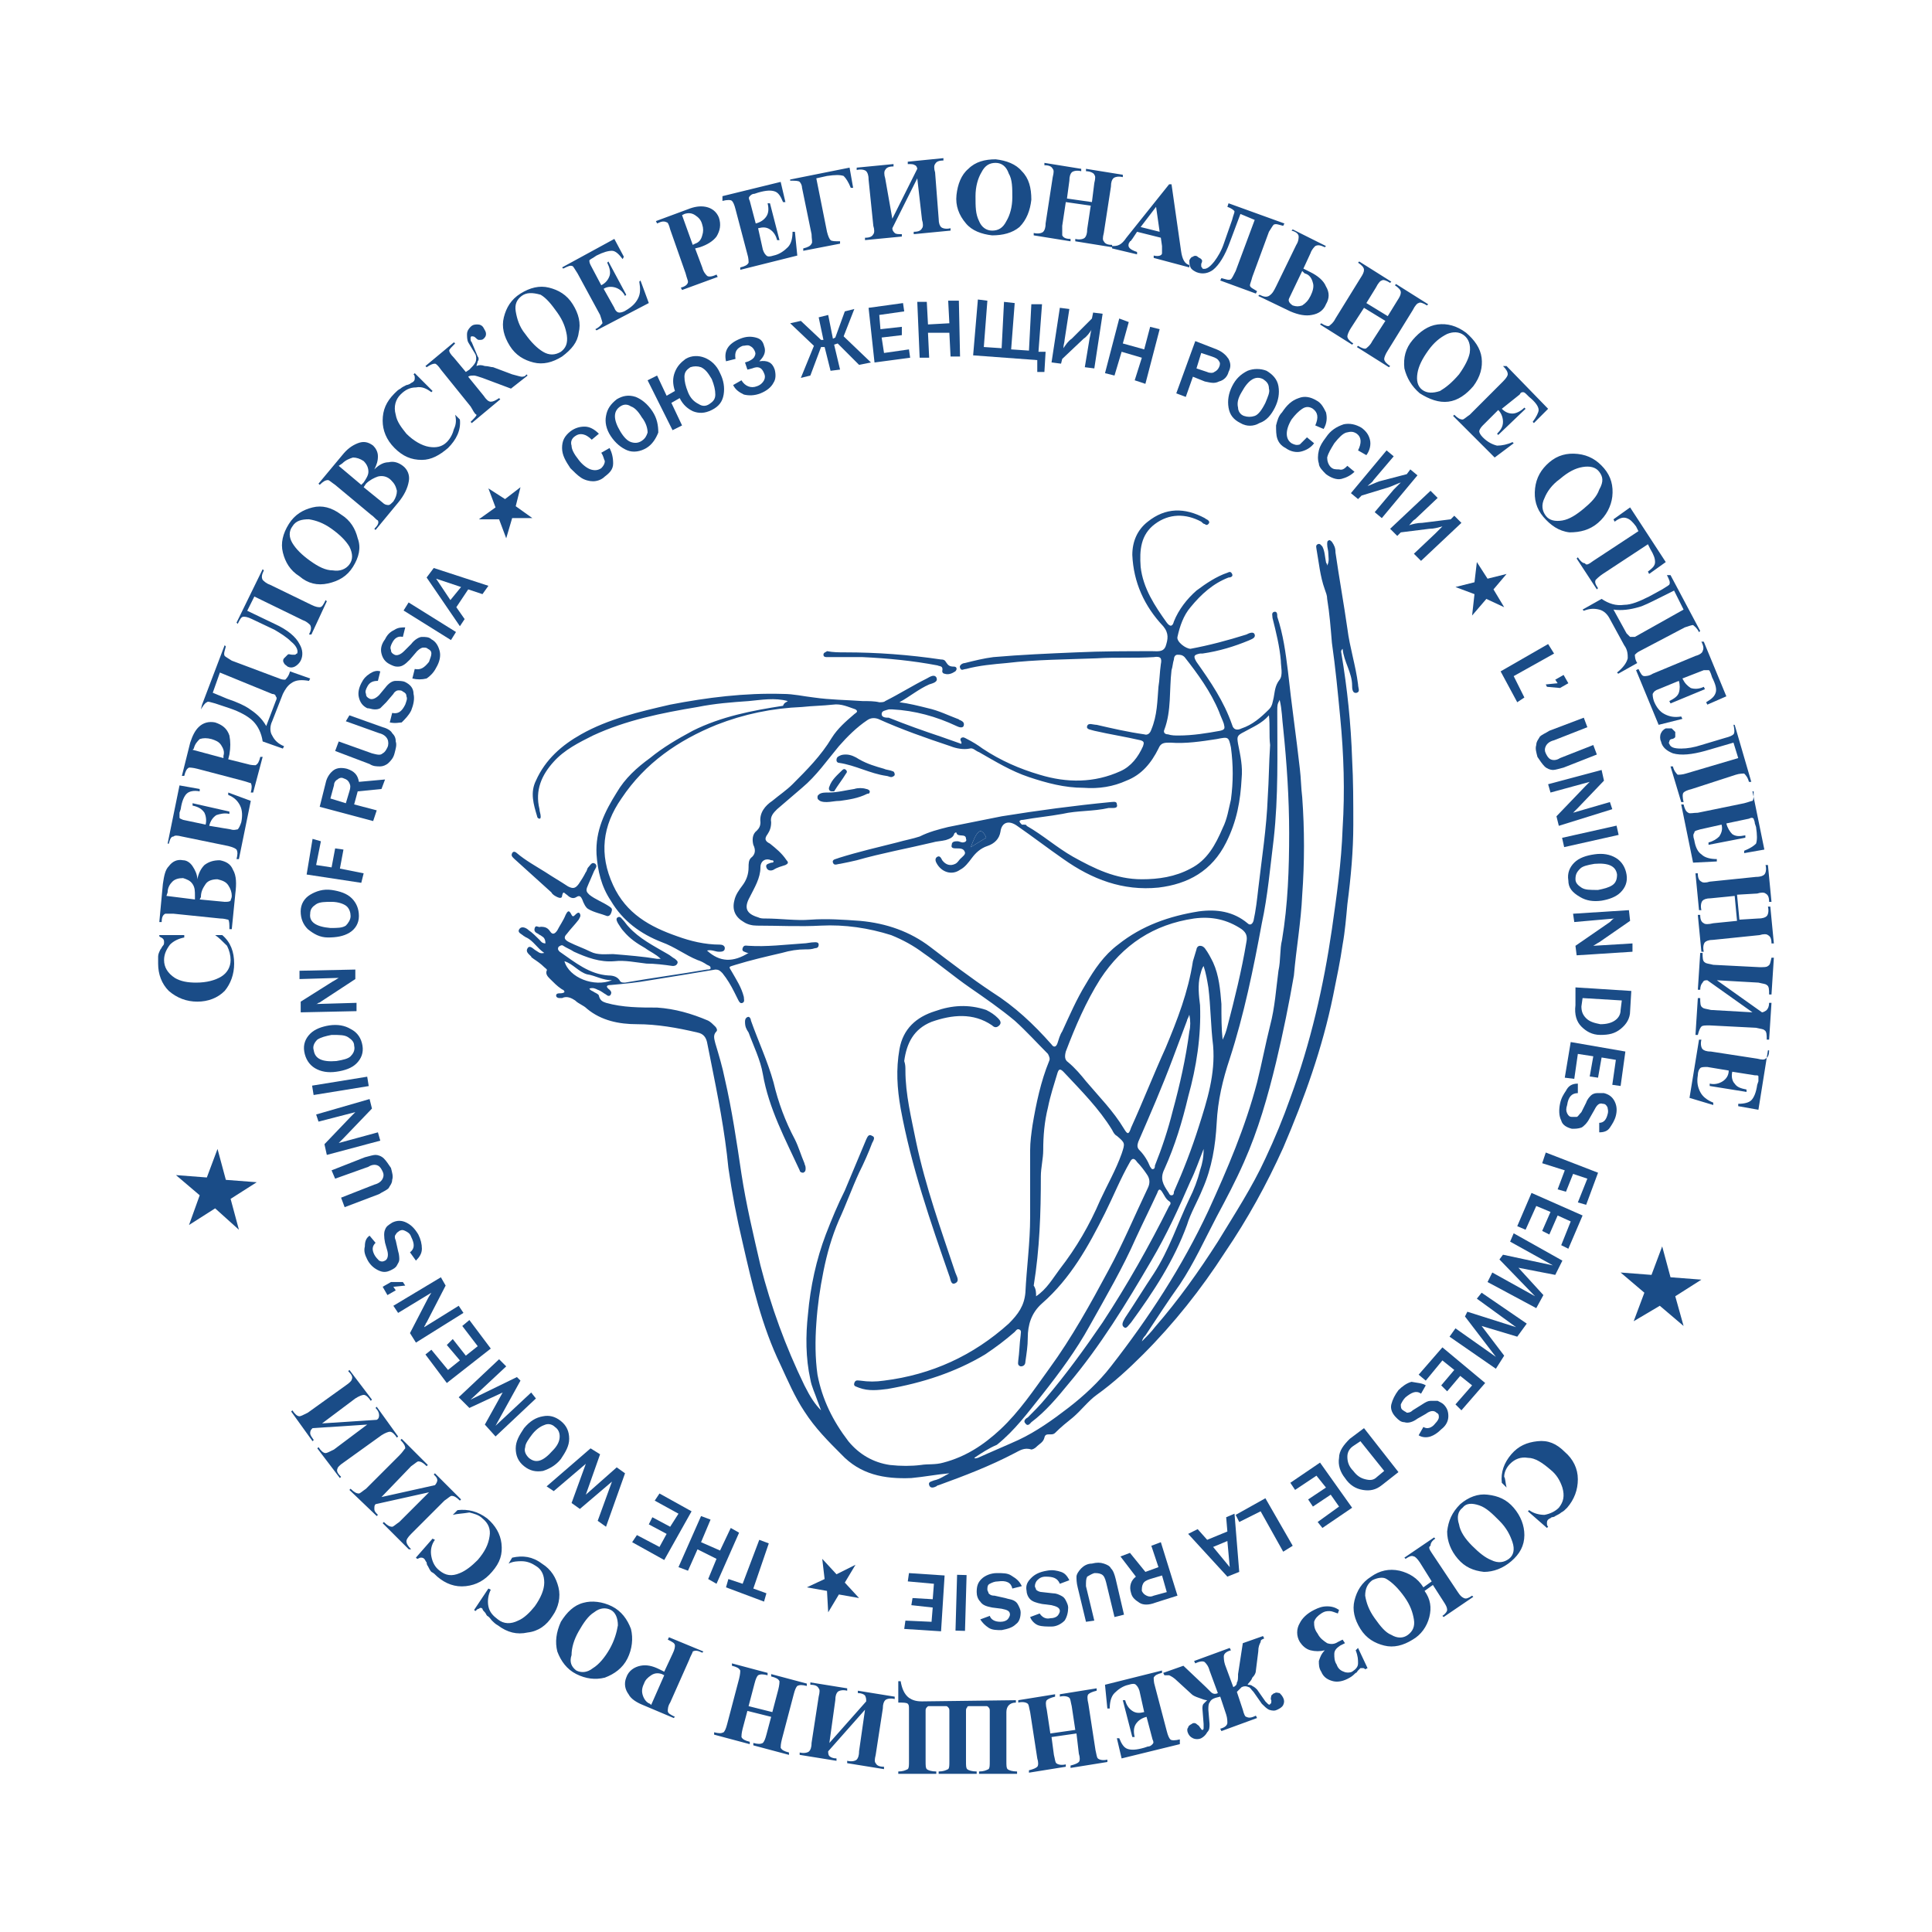 <?xml version="1.0" encoding="UTF-8"?> <svg xmlns="http://www.w3.org/2000/svg" xmlns:xlink="http://www.w3.org/1999/xlink" xmlns:xodm="http://www.corel.com/coreldraw/odm/2003" xml:space="preserve" width="1016px" height="1016px" version="1.1" style="shape-rendering:geometricPrecision; text-rendering:geometricPrecision; image-rendering:optimizeQuality; fill-rule:evenodd; clip-rule:evenodd" viewBox="0 0 1016 1016"> <defs> <style type="text/css"> .fil0 {fill:#1A4C87} .fil1 {fill:#1A4C87;fill-rule:nonzero} </style> </defs> <g id="Слой_x0020_1">  <g id="_2207740164848"> <path class="fil0" d="M437.4 416.16c-1.25,0 -1.88,-1.25 -1.25,-2.5 1.25,-3.75 4.37,-6.25 6.87,-8.75 0.63,-0.62 1.25,-0.62 1.88,0 0.62,0.63 0.62,1.25 0,1.88 -1.88,3.12 -4.38,6.25 -6.25,9.37 -0.63,0 -1.25,0 -1.25,0zm4.37 5c-2.5,0 -5,0.62 -6.87,0.62 -1.25,0 -2.5,0 -3.75,-0.62 -0.63,-0.63 -1.25,-0.63 -1.25,-1.88 0,-1.25 0.63,-1.25 1.25,-1.87 1.25,-0.63 2.5,-0.63 4.37,-0.63 5,0 9.38,-1.25 13.75,-1.88 1.87,-0.62 4.37,-0.62 6.25,0 0.62,0 1.87,0.63 1.87,1.25 0,1.25 -0.62,1.25 -1.25,1.25 -5,2.51 -9.99,3.13 -14.37,3.76zm3.13 -24.37c2.49,0 4.99,1.25 6.87,2.5 4.37,2.5 8.74,3.75 13.12,5 1.25,0.62 3.12,0.62 4.37,1.25 0.63,0 1.25,0.62 1.25,1.87 0,0.63 -1.25,1.25 -1.88,1.25 -0.62,0 -1.87,-0.63 -2.49,-0.63 -8.75,-1.24 -16.25,-5.62 -24.99,-6.87 -0.63,0 -1.25,-0.62 -1.25,-1.25 0,-0.62 0,-1.25 0.62,-1.87 1.88,-1.25 3.13,-1.25 4.38,-1.25zm-53.11 140.57c0,-0.62 0,-1.87 1.25,-2.49 1.25,-0.63 1.88,1.24 1.88,1.87 3.75,10.62 8.74,21.24 11.87,32.49 2.49,10.62 6.24,20.61 11.24,29.99 1.88,3.75 3.13,8.12 5,12.49 0,0.63 0.63,1.25 0.63,2.5 0,1.25 0,1.88 -1.25,2.5 -1.25,0 -1.88,-0.63 -1.88,-1.25 -7.49,-16.24 -16.24,-32.49 -19.36,-50.61 -1.25,-7.49 -5,-14.99 -7.5,-21.86 -1.26,-1.88 -1.88,-3.13 -1.88,-5.63zm84.35 25.62c0,12.5 3.12,24.99 5.62,37.49 5,23.74 13.12,46.23 20.62,68.72 0.62,1.88 2.49,4.37 0,5.62 -2.5,1.25 -2.5,-2.5 -3.13,-3.75 -9.99,-28.74 -19.99,-57.48 -25.61,-88.09 -1.88,-10.62 -2.5,-20.62 -0.63,-31.24 1.87,-10.62 8.75,-16.87 18.74,-19.99 8.75,-3.12 17.5,-3.75 26.87,-0.63 2.5,1.25 4.37,2.5 6.25,4.38 1.25,1.25 1.87,2.49 0.62,3.75 -1.25,1.25 -2.5,1.25 -3.75,0 -9.99,-6.87 -21.24,-5.62 -31.86,-1.88 -9.37,3.75 -13.12,11.25 -14.37,20.62 0.63,1.88 0.63,3.12 0.63,5zm-31.87 -219.92c16.87,0 33.74,1.25 50.61,3.75 0.62,0 1.87,0 2.5,1.25 1.25,1.87 1.87,2.5 4.37,2.5 1.25,0 1.87,1.25 0.63,2.5 -1.88,1.24 -3.75,1.87 -5.63,1.24 -0.62,0 -1.25,-0.62 -1.25,-1.24 0.63,-3.13 -1.25,-2.5 -2.49,-3.13 -13.12,-2.5 -26.25,-3.75 -39.37,-4.37 -5.62,0 -11.24,0 -16.24,0 -0.63,0 -1.87,0 -2.5,0 -0.62,0 -1.87,0 -1.87,-1.25 0,-1.25 1.25,-1.25 1.87,-1.88 3.12,0.63 6.25,0.63 9.37,0.63zm-124.95 138.7c-3.13,-1.25 -6.87,-1.87 -10,-3.75 -1.25,-0.63 -2.5,-3.12 -3.12,-5 -0.63,-1.25 -1.25,-2.5 -3.13,-1.25 -1.87,1.25 -3.75,0 -5,-1.25 -1.24,-0.62 -1.87,-2.5 -2.49,0.63 0,1.25 -1.25,1.25 -2.5,0.62 -1.25,-0.62 -2.5,-1.25 -3.13,-2.49 -6.24,-5.63 -13.12,-11.88 -19.36,-17.5 0,0 -0.63,-0.62 -0.63,-0.62 -0.63,-0.63 -1.25,-1.25 -0.63,-2.5 0.63,-1.25 1.88,-0.63 2.5,0 4.38,3.75 10,6.87 15,9.99 3.75,2.5 8.12,5 11.87,7.5 2.5,1.25 3.75,1.25 5.62,-1.25 1.25,-1.87 2.5,-3.75 3.75,-6.25 0.63,-0.62 0.63,-1.87 1.25,-2.49 1.25,-1.25 1.87,-3.13 3.75,-1.88 1.25,1.25 0,2.5 -0.63,3.75 -1.25,3.12 -2.5,5.62 -3.75,8.75 -0.62,1.87 0,2.5 1.25,3.75 3.13,2.5 6.87,3.75 10.62,6.25 0.63,0.62 1.25,0.62 1.25,1.87 -0.62,3.12 -1.87,3.12 -2.49,3.12zm94.96 -113.08c-6.87,-1.88 -13.74,-0.63 -20.61,0 -8.75,0.62 -17.5,1.24 -26.87,3.12 -18.74,3.12 -37.48,6.87 -54.98,14.99 -7.49,3.75 -14.99,7.5 -20.61,13.75 -6.25,6.87 -10,14.99 -7.5,24.99 0,1.25 0.62,2.5 0.62,3.75 0,0.63 0,1.25 -0.62,1.25 -0.63,0 -1.25,-0.63 -1.25,-1.25 -1.88,-6.25 -3.75,-12.5 -0.63,-18.75 5,-11.24 13.75,-18.74 23.74,-24.36 14.37,-8.12 30.62,-11.87 46.86,-15.62 19.37,-3.75 39.36,-6.25 59.35,-5.63 5.63,0 10.63,1.25 16.25,1.88 8.74,1.25 16.87,1.25 25.61,1.88 3.13,0 6.25,0 8.75,0.62 1.25,0 2.5,0 3.12,-0.62 7.5,-3.76 14.37,-8.13 21.87,-11.87 1.25,-0.63 3.75,-2.5 5,-0.63 1.25,2.5 -1.88,3.12 -3.75,3.75 -5.62,2.5 -10,6.25 -15.62,9.37 5,0.63 10,1.88 14.99,3.13 5.63,1.24 10.63,3.75 15.62,5.62 0.63,0 0.63,0.62 1.25,0.62 1.25,0.63 2.5,1.25 1.88,3.13 -0.63,1.25 -2.5,0.62 -3.75,0 -10.62,-5 -21.87,-8.13 -33.74,-8.75 -0.63,0 -1.25,0 -1.88,0 -1.87,0.63 -3.74,0.63 -3.74,2.5 0,1.87 2.49,1.87 3.74,1.87 9.38,3.75 18.12,6.87 27.5,10 3.75,1.25 6.87,2.5 10.62,3.75 0.62,-1.25 -1.25,-1.88 0,-3.13 1.25,-0.62 1.87,0 3.12,0.63 2.5,1.25 5.62,3.12 8.12,5 9.38,6.25 19.37,10.62 29.99,13.74 14.37,4.38 28.74,4.38 42.49,-1.87 5.62,-2.5 9.37,-7.5 11.87,-13.12 0.62,-1.87 0.62,-2.5 -1.25,-3.12 -8.12,-1.88 -16.24,-3.13 -24.37,-5 -1.87,-0.63 -4.37,-0.63 -3.75,-2.5 0.63,-1.88 3.13,-0.63 5,-0.63 8.13,1.88 16.25,3.75 24.99,5 1.88,0.63 3.13,-0.62 3.75,-2.5 3.13,-7.49 3.13,-14.99 3.75,-22.49 0.63,-3.75 0.63,-7.5 1.25,-11.87 0.63,-3.12 0,-4.37 -3.75,-3.75 -9.99,0.63 -19.99,0 -29.99,0.63 -15.62,0.62 -31.86,0.62 -47.48,2.5 -6.87,0.62 -14.37,1.25 -21.24,3.12 -1.25,0 -2.5,1.25 -3.13,-0.62 -0.62,-1.25 1.25,-2.5 2.5,-2.5 5,-1.25 10,-2.5 15,-3.13 14.37,-1.25 28.74,-1.87 43.73,-2.5 13.12,-0.62 26.87,-0.62 39.99,-0.62 2.49,0 5.62,0.62 6.87,-2.5 1.25,-3.75 1.87,-6.87 -1.25,-10.62 -10,-10.62 -15.62,-23.12 -16.25,-37.49 0,-6.87 2.5,-13.12 8.13,-17.49 9.37,-7.5 19.36,-7.5 29.99,-1.87 0.62,0.62 1.25,0.62 1.87,1.24 0.63,0.63 0.63,1.25 0,1.88 -0.62,0.62 -1.25,0.62 -1.87,0 -0.63,0 -1.25,-0.63 -1.88,-1.25 -8.12,-4.37 -16.87,-4.37 -24.37,1.25 -7.49,5.62 -8.12,13.74 -7.49,22.49 1.25,11.25 7.49,20.62 13.74,29.36 1.88,2.5 3.13,1.88 3.75,-0.62 2.5,-6.25 6.87,-11.87 11.87,-16.25 5,-3.75 10.62,-7.49 16.25,-9.37 1.25,-0.62 1.87,-0.62 2.49,0.63 0.63,1.25 -0.62,1.87 -1.87,1.87 -8.12,3.13 -14.37,8.75 -19.99,15.62 -3.75,4.38 -5.63,10 -6.88,15.62 -0.62,2.5 4.38,6.25 6.88,6.25 9.99,-1.87 19.36,-4.37 29.36,-7.5 1.25,-0.62 3.75,-1.87 4.37,0 0.63,1.88 -1.87,2.5 -3.12,3.13 -7.5,3.12 -15.62,5.62 -24.37,6.87 -0.62,0 -1.25,0 -1.25,0 -3.12,0.63 -3.75,1.25 -1.87,4.37 7.5,10.62 14.37,20.62 18.74,33.12 0.63,2.49 2.5,3.12 5,1.87 5.62,-1.87 10,-5.62 14.37,-9.99 1.87,-1.88 1.87,-3.75 2.5,-6.25 0.62,-3.13 0.62,-6.25 3.12,-9.38 1.88,-2.49 0.63,-6.87 0.63,-9.99 -0.63,-7.5 -2.5,-15 -4.38,-22.49 0,-1.25 -0.62,-2.5 0.63,-3.13 1.88,-0.62 1.88,1.25 1.88,2.5 3.12,9.37 4.37,18.75 5.62,28.74 1.87,17.5 4.37,34.36 6.25,51.23 0.62,5 0.62,10 1.25,15 1.24,16.87 1.24,34.36 0,51.23 -0.63,14.37 -3.13,28.11 -4.38,42.48 -2.49,14.37 -5.62,29.99 -9.37,45.61 -4.37,18.12 -9.37,35.61 -16.86,52.48 -4.38,9.99 -9.38,19.37 -14.38,28.73 -6.24,11.88 -11.87,24.37 -19.36,35.62 -6.25,8.74 -11.87,17.49 -18.12,26.86 -0.63,0.63 -1.25,1.25 -1.88,3.13 2.5,-2.5 5,-5 6.87,-7.5 12.5,-14.37 23.12,-29.37 33.12,-44.99 8.74,-14.36 18.12,-28.74 24.99,-43.73 5,-10.62 9.37,-21.24 13.12,-31.86 10.62,-28.74 17.49,-58.73 21.86,-88.72 2.5,-17.49 5,-34.99 5.63,-53.11 1.24,-19.37 0.62,-38.73 -1.25,-58.1 -1.25,-13.12 -2.5,-26.24 -4.38,-39.36 -0.62,-7.5 -1.25,-15.62 -2.5,-23.12 0,-1.87 -0.62,-3.12 -1.24,-5 -2.5,-6.87 -3.13,-14.37 -4.38,-21.24 0,-0.63 -0.62,-1.88 0.63,-2.5 1.25,-0.62 1.87,0.63 2.5,1.25 1.25,2.5 1.25,5 1.87,8.12 0,0.63 0.63,0.63 0.63,1.88 1.25,-2.5 0.62,-4.38 0.62,-6.25 0,-1.88 -0.62,-3.12 -0.62,-5 0,-0.62 0,-1.87 0.62,-1.87 0.63,-0.63 1.25,0 1.88,0.62 1.25,1.88 1.87,3.13 1.87,5.62 1.88,13.12 4.38,26.87 6.25,39.99 1.25,9.99 4.37,19.37 5.62,29.36 0,1.88 1.25,3.75 -0.62,4.38 -2.5,0.62 -2.5,-2.5 -2.5,-3.75 0,-6.88 -4.37,-12.5 -5,-19.37 -1.25,1.25 -0.63,1.87 -0.63,2.5 3.13,18.74 5,36.86 5.63,55.6 0.62,11.25 0.62,22.49 0.62,34.36 0,13.75 -1.25,27.49 -3.12,41.86 -0.63,6.87 -1.25,14.37 -2.5,21.24 -1.25,8.75 -3.12,17.5 -5,26.87 -5.62,27.49 -14.99,53.73 -26.24,79.97 -8.75,19.37 -18.74,37.49 -30.62,54.98 -12.49,19.37 -26.86,37.49 -43.1,53.73 -7.5,7.5 -15.62,14.99 -24.37,21.24 -4.37,3.13 -8.12,8.13 -12.5,11.87 -3.12,2.5 -6.24,5 -9.37,8.13 -1.87,1.87 -5,-0.63 -5.62,2.49 -0.63,2.5 -2.5,3.13 -4.37,5 -0.63,0.63 -1.88,1.25 -2.5,1.25 -3.75,-1.25 -6.25,0.63 -8.75,1.88 -13.12,6.87 -26.24,11.87 -39.98,16.87 -0.63,0 -1.25,0.62 -1.25,0.62 -1.25,0.63 -3.13,1.25 -3.75,-0.62 -0.63,-1.88 1.25,-1.88 2.5,-2.5 3.12,-0.63 5.62,-2.5 8.12,-3.75 -6.87,0.62 -13.12,1.87 -19.99,2.5 -14.37,0.62 -26.87,-1.88 -36.87,-12.5 -6.87,-6.87 -13.74,-13.75 -19.36,-22.49 -5,-7.5 -8.75,-16.25 -12.5,-24.37 -9.99,-20.62 -14.99,-42.48 -19.99,-64.35 -3.13,-13.12 -5.62,-26.24 -7.5,-39.36 -1.87,-19.37 -5.62,-38.11 -9.37,-56.85 -0.63,-3.13 -1.25,-6.25 -1.88,-9.38 -0.62,-2.49 -1.87,-4.37 -5,-4.99 -10.62,-2.5 -21.24,-4.38 -31.86,-4.38 -9.37,0 -18.74,-1.87 -26.24,-8.12 -1.88,-1.88 -4.37,-2.5 -6.25,-4.38 -1.87,-1.24 -4.37,-2.49 -6.87,-1.24 -0.63,0 -1.25,0 -1.25,0 -1.25,0 -1.88,-0.63 -1.88,-1.25 0,-1.25 1.25,-1.25 1.88,-1.25 0.63,0 1.87,0 2.5,-0.63 0,-1.25 -1.25,-1.25 -1.88,-1.87 -1.87,-1.25 -3.75,-3.13 -5.62,-5 -1.25,-1.25 -2.5,-2.5 -1.87,-4.37 0.62,-0.63 -0.63,-1.25 -1.25,-1.88 -1.88,-1.87 -3.75,-3.12 -5.62,-4.37 -0.63,-0.63 -1.25,-0.63 -1.25,-1.25 -1.25,-1.25 -3.13,-2.5 -1.88,-4.38 1.25,-1.87 3.13,0.63 4.37,1.25 1.25,0.63 1.88,1.88 4.38,1.25 -3.75,-2.5 -5.62,-6.24 -9.37,-8.12 -0.63,0 -0.63,-0.63 -1.25,-0.63 -1.25,-1.24 -3.75,-1.87 -2.5,-3.75 1.25,-1.87 3.75,-0.62 5,0.63 1.87,1.25 3.75,3.12 5.62,5 0.63,0.63 1.25,1.87 3.12,1.87 0,-1.87 -0.62,-3.12 -1.87,-3.75 -0.63,-0.62 -1.25,-0.62 -1.88,-1.24 -1.25,-0.63 -2.49,-1.25 -1.87,-3.13 0.62,-1.87 1.87,0 3.12,-0.62 2.5,0 3.75,0.62 5,2.49 1.25,1.88 2.5,1.25 3.75,-0.62 1.25,-2.5 3.12,-5 4.37,-8.13 1.25,-2.49 1.88,-2.49 3.13,0 0.62,1.25 1.25,0.63 1.87,0 0.63,-0.62 1.88,-1.87 2.5,-0.62 0.63,1.25 0,1.87 -0.62,3.12 -1.88,2.5 -4.38,5 -6.25,7.5 -1.88,1.88 -1.25,3.12 1.25,4.37 3.75,1.88 7.49,3.13 11.24,5 3.75,1.88 8.13,1.25 11.87,1.25 7.5,0.63 15.63,1.25 23.12,2.5 0.63,0 0.63,0 1.88,0 -2.5,-2.5 -5.63,-3.75 -8.13,-5.62 -4.37,-2.5 -8.12,-5 -11.24,-8.75 -1.25,-1.25 -1.88,-2.5 -3.13,-4.37 -0.62,-1.25 -1.25,-2.5 0,-3.13 1.25,-0.62 1.88,0.63 2.5,1.25 1.25,1.25 1.88,2.5 3.12,3.75 5.63,6.25 13.12,10 20.62,14.37 1.25,0.63 2.5,1.88 3.75,2.5 0.63,0.63 1.88,1.25 1.25,2.5 -0.63,1.25 -1.87,1.25 -2.5,1.25 -4.37,-0.63 -9.37,-1.25 -13.74,-1.25 -5.62,-0.63 -11.25,-1.88 -16.87,-1.25 -7.5,0.63 -14.37,-1.88 -21.25,-5 -1.87,-1.25 -3.75,-1.87 -5.62,-3.12 -0.62,-0.63 -1.87,0 -2.5,0.62 -0.62,1.25 0,1.88 0.63,2.5 8.12,5.62 15.62,11.87 25.62,12.5 2.49,0 4.99,0.62 6.24,3.12 0.63,0.63 1.25,0.63 2.5,0.63 14.37,-2.5 28.74,-4.38 43.11,-6.88 0.63,0 1.88,0 1.88,-0.62 0,-1.25 -0.63,-1.25 -1.88,-1.88 -1.87,-1.24 -3.12,-1.87 -5,-2.49 -6.25,-2.5 -11.87,-6.88 -18.74,-9.38 -11.25,-4.37 -20.62,-11.24 -26.87,-21.86 -5,-7.5 -6.87,-15.62 -7.49,-24.37 -0.63,-12.5 4.37,-22.49 10.62,-32.49 4.37,-7.49 10.62,-13.12 17.49,-18.11 6.87,-5.63 14.37,-10 22.49,-14.37 15,-7.5 31.24,-10.62 47.48,-13.12 0.64,-1.86 1.89,-1.86 2.51,-2.48zm17.5 372.98c-0.63,-1.87 -1.25,-3.12 -1.88,-5 -1.25,-3.75 -3.12,-7.49 -3.75,-11.24 -2.5,-11.25 -2.5,-23.12 -1.25,-34.37 1.25,-14.36 4.38,-28.74 9.37,-41.86 3.13,-8.12 6.25,-15.62 10,-23.11 3.75,-8.75 7.5,-18.12 11.25,-26.87 0.62,-1.25 1.25,-3.12 3.12,-1.87 1.88,0.62 0.63,2.5 0,3.75 -1.87,5 -4.37,10.62 -6.87,15.62 -3.75,8.12 -6.87,16.87 -10.62,24.99 -3.75,8.74 -6.25,17.49 -8.12,26.86 -1.88,9.37 -3.13,18.12 -3.75,27.49 -0.63,8.75 -0.63,18.12 0.62,26.87 2.5,13.12 8.12,24.36 16.24,34.99 5.63,6.87 13.12,11.24 21.87,12.49 5.62,0.63 11.25,0.63 16.24,0 3.75,-0.62 7.5,0 11.87,-1.25 11.88,-3.12 21.25,-9.37 29.99,-17.49 10,-9.37 17.5,-20.62 25.62,-31.86 11.87,-16.25 21.87,-34.37 31.24,-51.86 7.49,-13.74 13.74,-28.74 20.61,-43.11 1.25,-2.5 1.25,-5 -0.62,-7.49 -1.25,-1.88 -3.13,-4.38 -5,-6.25 -1.25,-1.88 -2.5,-2.5 -3.75,0 -5,8.74 -8.75,18.12 -13.12,26.86 -8.75,17.5 -18.12,34.36 -33.11,47.48 -5.63,5 -7.5,11.25 -7.5,18.12 0,4.38 -0.63,8.13 -1.25,12.5 0,1.25 -0.62,2.5 -2.5,2.5 -1.87,-0.63 -1.25,-1.88 -1.25,-3.13 0.63,-4.37 0.63,-8.74 1.25,-13.12 0,-1.25 0.63,-2.49 -0.62,-3.12 -1.25,-0.63 -1.88,0.63 -2.5,1.25 -5,4.37 -10,8.12 -15.62,11.87 -15.62,9.37 -33.11,14.99 -51.23,18.12 -5,0.62 -10,1.25 -15,-0.63 -1.25,-0.62 -3.12,-0.62 -2.5,-2.5 0.63,-1.87 1.88,-1.25 3.13,-1.25 4.37,0.63 8.12,0.63 12.49,0 24.99,-3.12 46.86,-13.12 65.6,-29.98 5,-5 8.13,-9.38 8.75,-16.25 0.63,-13.12 2.5,-26.24 2.5,-39.98 0,-11.87 0,-23.12 0,-34.99 0,-4.37 0.62,-8.75 1.25,-13.12 1.87,-11.25 4.37,-23.12 8.74,-33.74 0.63,-1.25 0,-2.5 -0.62,-3.75 -5.62,-5.62 -11.25,-11.87 -17.49,-17.49 -7.5,-6.25 -15.62,-11.87 -23.74,-17.49 -8.13,-5.63 -16.25,-12.5 -24.37,-18.12 -5,-3.75 -10.62,-6.87 -16.87,-9.38 -11.87,-3.75 -24.37,-5.62 -36.86,-4.99 -11.25,0.62 -22.49,0 -33.74,0 -2.5,0 -5,-0.63 -6.87,-1.88 -4.37,-2.5 -6.25,-6.25 -5,-11.25 0.63,-3.12 2.5,-5.62 4.37,-8.12 1.88,-2.5 3.13,-5.62 3.13,-9.37 0,-1.88 0,-3.75 1.25,-5 2.49,-1.87 2.49,-4.37 1.24,-6.87 -0.62,-2.5 -0.62,-5.62 1.88,-7.5 1.25,-1.25 1.87,-2.5 1.87,-4.37 -0.62,-5 2.5,-8.75 6.25,-11.25 3.75,-3.12 7.5,-5.62 10.63,-8.74 7.49,-7.5 14.99,-15 20.61,-24.37 3.13,-5 7.5,-8.75 11.87,-12.5 0.63,-0.62 2.5,-1.25 0.63,-2.5 -3.75,-1.25 -7.5,-3.12 -11.87,-2.49 -5.63,0.62 -10.62,0.62 -16.25,1.24 -15.62,0.63 -30.61,3.75 -44.98,9.38 -19.99,8.12 -37.49,19.99 -49.98,38.73 -10,14.37 -11.87,29.37 -4.38,45.61 6.88,15 19.37,21.87 33.74,26.87 6.88,2.49 14.37,4.37 22.49,4.37 1.25,0 2.5,0.62 2.5,1.87 0,1.88 -1.87,1.88 -3.12,1.88 -1.88,0 -3.75,-1.25 -6.25,-0.63 6.87,6.25 13.75,6.25 21.87,1.25 0,0 -0.63,0 -0.63,0 -1.25,-0.62 -3.12,-0.62 -2.5,-2.5 0.63,-1.87 1.88,-1.25 3.13,-1.25 9.37,0.63 19.36,-0.62 28.74,-1.24 1.87,0 3.75,-0.63 6.24,-0.63 0.63,0 1.88,0 1.88,1.25 0,1.25 -0.63,1.87 -1.88,1.87 -1.87,0.63 -3.12,0.63 -4.99,0.63 -4.38,0 -8.13,0.63 -12.5,1.87 -8.12,1.88 -16.24,3.76 -24.37,6.25 -3.75,1.25 -3.75,0.63 -1.87,3.75 2.5,4.38 5,8.13 6.25,13.12 0,1.25 0.62,2.5 -0.63,3.13 -1.25,0.62 -1.87,-0.63 -2.5,-1.88 -0.62,-1.25 -1.25,-2.5 -1.87,-3.75 -1.88,-3.75 -3.75,-6.87 -6.25,-9.99 -1.25,-1.25 -1.88,-1.88 -3.75,-1.88 -11.25,1.88 -22.49,3.75 -34.36,5.62 -6.87,1.25 -13.75,1.88 -20.62,2.5 -1.87,0 -3.12,0.63 -0.62,2.5 0.62,0.63 1.24,1.25 0.62,2.5 -0.62,1.25 -1.87,0.62 -2.5,0 -1.25,-0.63 -2.5,-1.88 -4.37,-2.5 -1.25,-0.63 -2.5,-1.25 -4.37,-0.63 0.62,1.25 1.87,1.25 2.49,1.88 1.25,0.62 2.5,1.25 2.5,1.87 0.63,2.5 1.88,3.13 3.75,3.75 8.75,2.5 18.12,2.5 26.87,2.5 9.37,0.63 18.12,3.13 26.86,6.87 1.25,0.63 2.5,1.88 3.75,3.13 0.63,0.62 1.25,1.87 0.63,2.5 -1.88,1.87 -1.25,3.75 -0.63,6.24 1.88,6.25 3.75,12.5 5,18.75 3.75,16.24 6.25,33.11 8.75,49.98 2.5,16.24 6.24,31.86 9.99,48.11 5.62,21.86 13.12,42.48 23.12,63.1 3.13,6.25 5.63,10 8.76,13.12zm235.53 -365.49c-3.75,4.38 -8.74,6.25 -13.11,8.75 -3.75,1.87 -3.75,2.5 -3.13,6.25 1.25,6.25 2.5,11.87 1.88,18.11 -0.63,11.88 -2.5,22.5 -8.13,33.74 -7.49,15 -19.99,21.87 -35.61,23.74 -18.74,1.88 -34.99,-4.37 -49.98,-14.99 -8.12,-5.62 -16.24,-11.87 -24.37,-17.49 -4.37,-3.13 -8.12,-1.88 -8.74,3.12 -0.63,3.75 -3.13,6.25 -6.88,7.5 -3.75,1.25 -6.24,3.75 -8.12,6.25 -1.87,2.5 -3.75,5 -6.25,6.24 -4.37,3.13 -9.99,1.25 -12.49,-3.74 -0.63,-1.25 -0.63,-2.5 0.62,-3.13 1.25,-0.62 1.88,0.63 2.5,1.88 1.88,2.5 4.37,3.12 6.87,1.87 1.25,-0.62 1.88,-1.87 2.5,-2.5 1.25,-1.25 3.13,-2.49 2.5,-3.75 -0.62,-1.87 -2.5,-1.87 -4.37,-1.87 -1.25,0 -3.12,0 -2.5,-1.88 0,-1.87 1.88,-1.87 3.13,-1.87 0.62,0 1.87,0.62 2.5,0.62 1.24,0 2.49,-0.62 1.87,-1.87 0,-3.13 -4.37,-0.63 -5,-3.13 0,-0.62 -1.25,0 -1.25,0.63 -0.62,1.88 -2.5,2.5 -4.37,3.12 -2.5,0.63 -5,0.63 -6.87,1.25 -13.12,3.13 -26.87,5.63 -39.99,9.38 -2.5,0.62 -5.62,1.25 -8.74,1.87 -1.25,0 -3.13,1.25 -3.75,-0.62 -0.63,-1.88 1.87,-1.88 3.12,-2.5 10,-3.13 20.62,-5.63 30.62,-8.13 4.37,-1.25 8.12,-1.87 11.87,-3.12 4.99,-2.5 9.99,-3.75 14.99,-5 9.37,-1.87 18.74,-3.75 28.11,-5.62 19.37,-3.12 38.12,-5.62 57.48,-7.5 1.25,0 3.13,-0.62 3.13,1.25 0.62,1.88 -1.25,1.88 -2.5,1.88 -0.63,0 -1.25,0 -1.88,0 -8.12,1.87 -16.24,1.25 -24.36,3.12 -6.87,1.25 -13.75,1.88 -20.62,3.12 -0.62,0 -1.25,0 -1.87,0.63 0,0.62 0.62,1.25 1.25,1.87 1.87,0 2.49,0 2.49,0.63 8.75,4.99 15.62,11.24 24.37,16.24 11.25,6.25 22.49,11.87 36.24,11.87 8.74,0 17.49,-1.25 25.61,-5.62 8.75,-4.38 13.12,-12.5 16.87,-21.25 2.5,-4.99 3.12,-9.99 4.37,-14.99 1.25,-9.37 1.25,-18.12 0,-27.49 -1.25,-5.62 -1.25,-5.62 -7.5,-4.37 -8.12,1.25 -16.24,2.5 -24.36,1.87 -3.13,0 -5,0 -6.25,3.13 -3.75,7.5 -8.75,13.74 -16.87,16.87 -6.87,3.12 -14.37,4.37 -22.49,3.75 -10,0 -19.37,-2.5 -28.74,-5.63 -9.37,-3.12 -17.49,-8.12 -26.24,-13.11 -1.88,-0.63 -3.13,-2.5 -5,-1.88 -3.13,0.63 -6.87,0 -10,-1.25 -13.12,-4.37 -25.61,-8.75 -38.11,-14.37 -1.87,-0.62 -3.75,-0.62 -5.62,0.63 -5.62,3.75 -10.62,8.74 -15,13.74 -6.24,7.5 -11.87,15.62 -19.36,21.87 -4.38,3.75 -8.75,7.5 -13.12,11.25 -1.88,1.87 -3.75,3.75 -3.13,6.87 0,2.5 -0.62,4.37 -1.87,6.25 -1.88,2.49 -1.25,3.75 1.25,4.99 3.12,2.5 6.24,5 8.74,8.75 1.25,1.25 0.63,1.88 -0.62,2.5 -1.88,0.62 -4.38,1.25 -6.25,2.5 -1.25,0.62 -3.13,0.62 -3.75,-1.25 -0.63,-1.88 1.25,-1.88 2.5,-2.5 0.62,0 1.25,0 1.25,-0.63 0,-0.62 -0.63,-0.62 -1.25,-0.62 -2.5,-1.25 -5.63,0 -5.63,3.75 0,5.62 -3.12,10.62 -5.62,15.62 -3.12,5.62 -1.87,8.74 4.38,10.62 1.24,0.63 2.49,0.63 3.75,0.63 8.12,0 16.24,1.24 23.74,0.62 8.74,-0.62 17.49,0 26.24,0.63 13.74,1.25 26.24,5.62 36.86,13.74 10.62,8.13 21.24,16.25 32.49,23.74 11.87,7.5 21.86,16.87 31.23,27.49 1.25,1.88 2.5,1.25 3.13,-0.62 0.62,-1.88 1.25,-4.37 2.5,-6.25 3.75,-8.12 7.49,-16.87 12.49,-24.99 4.38,-7.5 9.37,-14.99 16.87,-20.62 12.5,-9.99 26.87,-14.99 42.49,-17.49 9.37,-1.25 18.12,0 25.61,6.25 1.25,1.25 2.5,0.62 3.13,-1.25 1.25,-5.62 1.87,-11.25 2.5,-16.87 1.87,-16.24 4.37,-31.86 4.99,-48.11 0.63,-9.37 0.63,-18.12 1.25,-27.49 -0.62,-5.01 0.01,-10 -0.62,-15.63zm-154.94 390.48c0.63,0.63 1.25,0 1.88,0 6.87,-3.12 14.36,-6.24 21.24,-9.37 9.37,-4.37 18.12,-10.62 26.24,-16.87 8.12,-6.24 16.24,-13.74 22.49,-21.86 20,-25.62 37.49,-52.48 51.23,-81.85 10,-21.86 19.37,-43.73 25.62,-67.47 2.5,-10 4.37,-20 6.87,-29.99 2.5,-9.37 3.12,-19.37 4.37,-28.74 1.25,-5.62 0.63,-11.25 1.88,-16.24 3.12,-18.75 3.75,-37.49 3.75,-56.24 0,-18.11 -1.25,-36.85 -3.13,-54.97 -0.62,-5 -0.62,-10 -1.87,-15 -1.25,2.5 -1.25,2.5 -1.25,6.25 0,22.49 0.63,44.36 -1.87,66.85 -1.88,14.99 -3.13,29.99 -6.25,44.36 -4.38,23.74 -9.37,48.11 -16.87,71.22 -3.75,11.25 -6.25,21.87 -6.87,33.74 -0.63,11.87 -2.5,23.74 -7.5,34.99 -2.5,6.25 -6.25,12.49 -8.12,18.74 -6.88,18.75 -17.5,34.99 -29.37,51.23 -1.25,1.25 -2.5,3.75 -3.75,2.5 -1.87,-1.25 0,-3.75 0.63,-5 5,-7.49 9.99,-15.62 14.99,-23.11 8.13,-12.5 12.5,-26.25 18.75,-39.36 2.5,-5 4.37,-10 5.62,-15 1.25,-3.75 1.88,-6.87 1.88,-11.25 -2.5,6.25 -4.38,11.87 -6.88,16.87 -6.24,14.37 -12.49,28.12 -20.61,41.86 -13.12,22.49 -26.87,44.99 -43.74,64.98 -5.62,6.87 -11.87,14.37 -19.37,19.99 -0.62,0.63 -1.87,2.5 -3.12,0.63 -1.25,-1.25 0,-2.5 1.25,-3.13 3.12,-3.12 6.25,-6.24 9.37,-9.99 10.62,-12.5 20.62,-26.24 29.99,-39.99 13.12,-19.99 24.37,-39.98 34.99,-61.22 0.62,-0.63 1.25,-1.88 0,-2.5 -1.88,-1.25 -2.5,-3.12 -3.75,-5 -1.25,-1.87 -1.88,-1.25 -2.5,0.63 -3.75,8.12 -7.5,15.62 -11.25,23.74 -6.87,15.62 -15.62,30.61 -24.36,46.23 -6.87,12.5 -15.62,24.37 -24.99,36.24 -7.5,9.37 -14.37,18.74 -23.74,26.24 -4.38,1.87 -8.13,4.36 -11.88,6.86zm130.58 -219.92c0,0 0.62,0.63 0,0 1.25,-2.49 1.87,-4.37 2.5,-6.87 3.75,-14.37 7.49,-29.36 9.99,-44.36 0.63,-3.12 0,-4.99 -2.5,-6.87 -7.49,-5 -15.62,-6.87 -24.99,-5.62 -21.24,3.12 -37.48,13.75 -49.35,31.86 -7.5,11.88 -13.12,24.99 -18.12,38.12 -0.63,2.5 -0.63,4.37 1.25,5.62 3.75,3.12 6.87,6.87 9.37,9.99 6.87,8.13 14.37,15.62 19.99,24.99 1.88,3.13 2.5,3.13 3.75,-0.62 6.25,-13.75 11.87,-28.12 18.12,-41.86 6.25,-15 11.87,-29.36 14.37,-45.61 0.63,-1.87 1.25,-4.37 1.88,-6.25 0,-0.62 0.62,-1.87 1.87,-1.87 1.25,0 1.88,0.62 2.5,1.25 1.87,2.49 3.12,5 4.37,7.49 3.13,6.87 3.75,14.37 4.37,21.87 0,6.87 0,13.12 0.63,18.74zm-98.09 134.95c5.62,-3.75 8.75,-9.37 12.5,-14.36 8.74,-11.25 15.62,-23.12 21.24,-36.24 3.75,-8.12 8.12,-15.62 11.25,-24.37 1.87,-5.62 1.87,-5.62 -2.5,-9.37 -1.25,-0.63 -1.88,-1.88 -2.5,-3.12 -6.87,-11.25 -16.24,-20.62 -25.62,-30.62 -1.87,-1.87 -2.49,-1.25 -3.12,0.63 -1.87,6.24 -3.75,11.87 -5,18.12 -1.87,7.49 -2.5,14.99 -2.5,22.49 0,4.37 -1.25,9.37 -1.25,13.74 0,19.37 -0.62,38.11 -3.75,57.48 1.25,1.88 1.25,3.75 1.25,5.62zm88.09 -173.68c-1.25,1.87 -1.25,3.12 -1.87,5 -1.25,5 -0.63,10.62 0,15.62 0.62,16.24 -1.88,32.48 -6.25,48.11 -3.12,13.11 -6.87,25.61 -12.5,38.11 -2.49,5 -0.62,8.12 1.88,11.87 0.62,0.62 0.62,1.87 1.87,1.87 1.25,0 1.25,-1.25 1.25,-1.87 5,-11.25 9.37,-22.49 13.12,-34.36 4.38,-13.75 8.75,-27.5 7.5,-42.49 -1.25,-10 -1.25,-20.62 -2.5,-30.61 -0.62,-3.75 -1.25,-7.5 -2.5,-11.25zm-13.12 -121.21c7.5,0 15,-1.25 21.87,-2.5 2.5,-0.62 2.5,-1.24 1.87,-3.74 -0.62,-1.88 -1.87,-4.38 -2.49,-6.25 -4.38,-10.62 -11.25,-20 -18.12,-28.74 -1.25,-1.25 -2.5,-1.25 -3.75,-1.25 -1.25,0 -1.88,1.25 -1.88,2.5 -0.62,1.87 -0.62,3.75 -1.25,5.62 -1.25,10.62 0,21.24 -3.75,31.24 -0.62,1.25 0,2.5 1.88,2.5 1.87,0.62 3.75,0.62 5.62,0.62zm5.63 146.83c-0.63,1.87 -1.25,2.49 -1.25,3.12 -2.5,6.87 -5,13.12 -7.5,19.99 -5.62,15 -11.87,29.36 -18.12,43.74 -0.63,1.87 -0.63,3.12 0.63,4.37 2.49,2.5 4.37,5.62 5.62,8.75 0.62,0.62 0.62,1.24 1.25,1.24 1.25,0 1.25,-1.24 1.25,-1.87 3.75,-9.37 6.87,-18.74 9.37,-28.74 3.75,-13.75 6.87,-27.49 8.75,-41.86 0.62,-2.5 0.62,-5.62 0,-8.74zm-106.84 -93.1l-8.12 5c1.25,-3.12 2.49,-6.87 4.37,-8.12 1.25,-1.25 3.13,1.25 3.75,3.12zm-196.8 74.98c-5,0 -8.75,-2.5 -13.12,-3.13 -4.38,-1.25 -7.5,-5.62 -11.87,-6.87 2.49,8.75 15.62,13.75 24.99,10z"></path> <path class="fil0" d="M521.74 434.28c-0.62,-0.63 -3.12,0 -4.37,0.62l3.75 3.12c0.62,-1.24 1.25,-3.12 0.62,-3.74z"></path> <path class="fil0" d="M316.19 238.1l4.38 -2.5c1.25,2.5 1.87,5 1.87,8.12 0,3.13 -1.87,5 -4.37,6.87 -1.88,1.88 -4.38,2.5 -6.25,2.5 -1.88,0 -4.37,-0.62 -6.25,-1.87 -1.87,-1.25 -3.75,-3.13 -5.62,-5 -2.5,-3.75 -4.37,-6.87 -4.37,-10.62 0,-3.75 1.25,-6.25 4.37,-8.75 2.5,-1.87 5,-2.5 7.5,-2.5 2.49,0 5,1.25 7.49,3.75l-3.75 3.13c-3.12,-3.13 -6.24,-3.75 -8.74,-1.88 -1.88,1.25 -2.5,3.13 -1.88,5 0,1.88 1.25,4.37 3.75,7.5 1.88,2.5 4.38,4.37 6.25,5 1.88,0.62 3.75,0.62 5.62,-0.63 1.25,-1.25 1.88,-2.5 1.88,-3.75 -0.63,-1.25 -0.63,-2.5 -1.88,-4.37z"></path> <path class="fil0" d="M337.44 231.85c1.87,-1.25 2.49,-2.5 3.12,-4.37 0,-1.88 -0.63,-5 -3.12,-8.13 -1.88,-3.12 -3.75,-5 -5.63,-5.62 -1.87,-1.25 -3.75,-1.25 -5.62,0 -3.75,2.5 -3.75,6.87 0,13.12 1.88,3.13 3.75,5 5.62,5.62 1.88,0.63 3.75,0.63 5.63,-0.62zm2.49 3.75c-3.12,1.87 -6.87,2.5 -9.99,1.25 -3.13,-1.25 -6.25,-3.75 -8.75,-7.5 -2.5,-3.75 -3.12,-7.5 -2.5,-10.62 0.63,-3.75 2.5,-6.25 5.63,-8.75 3.12,-1.87 6.24,-2.49 9.99,-1.25 3.13,1.25 6.25,3.75 8.75,7.5 2.5,3.75 3.12,7.5 3.12,11.25 -1.25,3.12 -3.12,6.24 -6.25,8.12z"></path> <path class="fil0" d="M363.05 193.11c-1.87,1.25 -3.12,2.5 -3.12,5 0,2.5 0.62,5 1.87,8.13 1.25,3.12 3.13,5 5.62,6.24 1.88,1.25 3.75,1.25 5.63,0 1.87,-1.24 3.12,-2.49 3.12,-4.99 0,-2.5 -0.62,-5 -1.87,-8.13 -1.88,-3.12 -3.13,-5 -5.63,-6.25 -1.87,-0.62 -3.74,-0.62 -5.62,0zm-5.62 16.25l-4.37 2.5 5.62 11.87 -5 2.5 -13.12 -26.25 5 -2.49 5 10.62 4.37 -2.5c-1.25,-3.75 -1.25,-6.87 0,-10 1.25,-3.12 3.12,-5 5.62,-6.87 3.13,-1.87 6.87,-1.87 10,-0.62 3.12,1.24 6.25,3.75 8.12,8.12 1.88,3.75 2.5,7.5 1.88,11.25 -0.63,3.75 -2.5,6.24 -6.25,8.12 -3.75,1.87 -6.87,1.87 -10,0.62 -2.5,-1.25 -5,-3.12 -6.87,-6.87z"></path> <path class="fil0" d="M385.54 202.49l4.38 -2.5c1.87,3.12 5,4.37 8.12,3.12 1.87,-0.62 3.12,-1.87 3.75,-3.12 0.63,-1.25 0.63,-2.5 0,-3.75 -1.25,-3.13 -3.12,-3.75 -6.25,-2.5l-2.5 0.63 -1.25 -3.75 1.88 -0.63c1.25,-0.63 2.5,-1.25 3.12,-2.5 0.63,-1.25 0.63,-1.87 0,-3.12 -0.62,-1.25 -1.25,-1.88 -2.5,-2.5 -1.24,-0.63 -2.49,0 -3.75,0 -3.12,1.25 -4.37,3.12 -3.75,6.87l-5 1.25c-1.25,-5.62 1.25,-9.37 7.5,-11.87 3.12,-1.25 5.62,-1.25 8.12,-0.63 2.5,0.63 3.75,1.88 4.38,4.38 1.25,3.12 0,5.62 -2.5,8.12 4.37,-0.63 6.87,0.63 8.12,4.37 0.63,2.5 0.63,5 -0.62,6.88 -1.25,2.49 -3.75,4.37 -6.88,5.62 -3.12,1.25 -6.24,1.25 -8.74,0.62 -2.5,-1.24 -4.38,-2.49 -5.63,-4.99z"></path> <polygon class="fil0" points="443.65,176.87 458.02,190.62 451.77,191.87 440.52,180.62 438.65,181.24 441.77,194.36 436.77,194.99 433.65,182.49 431.78,182.49 426.15,197.49 421.15,198.74 428.03,181.87 415.53,170 421.15,168.75 431.78,178.75 433.03,178.75 430.53,166.88 435.53,165.63 438.02,178.12 439.27,177.5 444.27,163.75 449.27,162.5 "></polygon> <polygon class="fil0" points="478.63,188.12 459.89,190.62 456.77,161.88 474.88,159.38 475.51,163.75 462.39,165.63 463.01,173.12 474.26,171.87 474.26,176.25 463.64,177.5 464.89,185.62 478.01,183.74 "></polygon> <polygon class="fil0" points="504.87,187.49 499.88,187.49 499.25,175 488.01,175 488.63,188.12 483.63,188.12 482.38,158.75 487.38,158.75 488.01,170.62 499.25,170 498.63,158.13 504.25,158.13 "></polygon> <polygon class="fil0" points="546.11,184.99 549.86,184.99 549.23,195.62 545.48,195.62 545.48,189.37 511.75,186.87 514.25,157.5 519.24,158.13 517.37,182.49 526.74,183.12 527.99,158.75 533.61,159.38 531.74,183.74 541.11,184.37 542.36,160 547.98,160 "></polygon> <path class="fil0" d="M558.61 188.74l-0.63 2.5 -5 -0.63 4.37 -28.74 5 0.63 -2.5 16.24c0,1.25 -0.62,2.5 -0.62,4.38 1.25,-1.88 2.5,-3.75 4.37,-5l10.62 -10.62 0.63 -3.13 5 0.63 -4.37 28.74 -5 -0.63 2.49 -14.99c0.63,-2.5 0.63,-4.38 1.25,-5 -1.25,1.87 -2.49,3.75 -4.37,5l-11.24 10.62z"></path> <polygon class="fil0" points="602.34,201.86 596.72,199.99 600.47,188.12 589.84,184.99 586.09,197.49 581.1,196.24 588.59,167.5 593.59,169.37 590.47,180.62 601.71,183.74 604.84,171.87 609.84,173.12 "></polygon> <path class="fil0" d="M629.2 193.74l5.63 1.88c1.24,0.62 3.12,0.62 3.74,0 1.25,-0.63 1.88,-1.25 2.5,-2.5 0.63,-1.25 0.63,-2.5 0,-3.13 -0.62,-1.25 -1.87,-1.87 -3.75,-2.5l-5.62 -1.87 -2.5 8.12zm-5.62 14.99l-5 -1.87 10 -27.49 11.24 4.37c3.13,1.25 5,3.13 6.25,5 1.25,2.5 1.25,4.38 0,6.88 -0.62,2.49 -2.5,4.37 -5,4.99 -2.5,1.25 -4.37,0.63 -7.49,0l-6.25 -2.5 -3.75 10.62z"></path> <path class="fil0" d="M654.2 218.73c1.87,0.63 3.75,0.63 5.62,0 1.87,-0.63 3.75,-3.12 5.62,-6.87 1.25,-3.13 2.5,-5.62 1.87,-7.5 0,-2.5 -1.24,-3.75 -3.12,-5 -3.75,-1.87 -7.5,0 -11.25,6.87 -1.87,3.13 -2.49,5.63 -1.87,8.13 0,1.87 1.25,3.75 3.13,4.37zm-1.88 3.75c-3.75,-1.87 -5.62,-4.37 -6.25,-8.12 -0.62,-3.75 0,-7.5 1.88,-11.25 1.87,-3.75 4.37,-6.25 8.12,-8.12 3.12,-1.25 6.87,-1.25 10,0 3.12,1.87 5.62,4.37 6.24,8.12 0.63,3.75 0,7.5 -1.87,11.25 -1.88,3.75 -4.37,6.87 -8.12,8.12 -3.13,1.87 -6.88,1.87 -10,0z"></path> <path class="fil0" d="M687.31 229.98l3.75 3.12c-1.88,2.5 -4.38,3.75 -6.87,4.37 -2.5,0.63 -5.63,0 -8.13,-1.87 -2.49,-1.25 -3.75,-3.12 -4.37,-5 -0.63,-1.87 -0.63,-4.37 -0.63,-6.87 0.63,-2.5 1.25,-5 3.13,-6.87 2.5,-3.75 5,-6.25 8.75,-7.5 3.12,-1.25 6.24,-0.63 9.37,1.25 2.5,1.25 3.75,3.75 5,6.25 0.62,2.5 0.62,5.62 -1.25,8.74l-4.38 -1.87c1.88,-4.37 1.25,-6.87 -1.25,-8.75 -1.87,-1.25 -3.75,-1.25 -5.62,0 -1.87,1.25 -3.75,3.13 -5.62,5.63 -1.87,3.12 -2.5,5.62 -2.5,7.49 0,1.88 0.63,3.75 2.5,5 1.25,0.63 2.5,1.25 4.37,0.63 1.25,-1.25 2.5,-2.5 3.75,-3.75z"></path> <path class="fil0" d="M708.55 244.97l3.75 3.13c-1.87,1.87 -4.37,3.12 -6.87,3.75 -2.5,0.62 -5.62,-0.63 -8.12,-2.5 -1.88,-1.88 -3.75,-3.75 -3.75,-5.62 -0.63,-1.88 -0.63,-4.38 0,-6.88 0.62,-2.49 1.87,-4.37 3.75,-6.87 2.49,-3.75 5.62,-5.62 9.37,-6.87 3.12,-0.62 6.25,0 9.37,1.87 2.5,1.88 3.75,3.75 4.37,6.25 0.63,2.5 0,5.63 -1.87,8.13l-4.38 -2.5c1.88,-3.75 1.88,-6.87 -0.62,-8.75 -1.88,-1.25 -3.12,-1.25 -5.62,-0.62 -1.88,0.62 -3.75,2.49 -6.25,5.62 -1.88,3.12 -3.12,5 -3.75,7.5 0,1.87 0.63,3.75 1.87,5 1.25,1.24 2.5,1.24 4.38,1.24 1.87,0.62 3.12,-0.63 4.37,-1.88z"></path> <path class="fil0" d="M716.05 260.59l-1.88 1.87 -3.75 -3.12 18.75 -22.49 3.75 3.12 -10.62 12.5c-0.63,1.25 -1.88,1.87 -3.13,3.12 1.88,-0.62 4.38,-1.87 6.25,-2.49l14.37 -3.75 1.87 -2.5 3.75 3.12 -18.74 22.49 -3.75 -3.12 10 -11.87c1.87,-1.88 3.12,-3.13 3.74,-3.75 -1.87,0.62 -4.37,1.87 -6.24,2.5l-14.37 4.37z"></path> <path class="fil0" d="M736.66 279.96l-1.87 1.87 -3.75 -3.75 21.24 -19.99 3.75 3.75 -11.87 11.25c-1.25,0.62 -1.87,1.87 -3.12,3.12 1.87,-0.63 4.37,-1.25 6.87,-1.25l14.99 -1.87 1.88 -1.88 3.75 3.75 -21.24 19.99 -3.75 -3.75 11.24 -10.62c1.88,-1.87 3.13,-3.12 3.75,-3.75 -2.49,0.63 -4.37,1.25 -6.87,1.25l-15 1.88z"></path> <polygon class="fil0" points="797.89,369.3 789.14,353.06 814.13,338.69 817.26,343.69 796.02,355.56 801.64,366.8 "></polygon> <polygon class="fil0" points="824.76,359.3 820.38,361.8 813.51,361.18 812.89,359.93 819.13,359.3 817.88,357.43 822.26,354.93 "></polygon> <path class="fil0" d="M839.75 396.79l-17.49 6.87c-2.5,0.63 -4.38,1.25 -5.62,1.25 -1.25,0 -3.13,-0.63 -4.38,-1.87 -1.25,-1.25 -2.5,-3.13 -3.75,-5 -0.62,-2.5 -1.25,-4.38 -0.62,-6.25 0,-1.88 1.25,-3.13 1.87,-4.38 1.25,-1.24 3.13,-1.87 5,-3.12l18.12 -6.87 1.88 5 -17.5 6.87c-2.5,0.62 -3.75,1.87 -4.37,3.12 -0.63,1.25 -0.63,2.5 0,3.75 0.62,1.25 1.25,2.5 2.5,3.13 1.25,0.62 3.12,0.62 5,-0.63l17.49 -6.87 1.87 5z"></path> <path class="fil0" d="M819.76 434.28l-1.25 -5 14.99 -15.62c0,0 0.63,-0.63 1.25,-1.25 0,0 0.63,-0.63 1.25,-1.25l-20.62 5.62 -1.25 -4.37 28.12 -7.5 1.25 5.62 -13.75 14.37c0,0 -1.25,1.25 -2.49,2.5l19.36 -5.62 1.25 3.75 -28.11 8.75z"></path> <rect class="fil0" transform="matrix(1.95 -0.437 0.437 1.95 821.469 440.604)" width="14.69" height="2.5"></rect> <path class="fil0" d="M828.51 462.39c0,1.88 1.25,3.13 3.12,4.37 1.88,1.25 4.37,1.25 8.75,1.25 3.12,-0.62 5.62,-1.25 7.49,-2.49 1.88,-1.25 2.5,-3.13 2.5,-5.63 -0.62,-4.37 -4.37,-6.24 -11.87,-5.62 -3.75,0.63 -6.25,1.25 -7.49,2.5 -1.88,1.87 -2.5,3.12 -2.5,5.62zm-3.75 0.62c-0.63,-3.74 0.62,-6.87 3.12,-9.37 2.5,-2.49 6.25,-3.75 10.62,-4.37 4.37,-0.63 8.12,0 11.25,1.88 3.12,1.87 5,4.99 5.62,8.74 0.63,3.75 -0.62,6.87 -3.12,9.37 -2.5,2.5 -6.25,3.75 -10,4.38 -4.37,0.62 -8.12,0 -11.24,-1.88 -4.38,-2.5 -6.25,-5 -6.25,-8.75z"></path> <path class="fil0" d="M829.13 502.38l-0.63 -5 18.12 -12.5c0,0 0.63,-0.62 1.25,-1.25 0,0 0.63,-0.62 1.25,-0.62l-21.24 1.87 -0.63 -4.37 29.37 -1.88 0.62 5.63 -16.24 11.24c0,0 -1.25,0.63 -3.13,1.88l20.62 -1.25 0 4.37 -29.36 1.88z"></path> <path class="fil0" d="M832.25 524.87l-0.62 4.37c0,2.5 0.62,4.38 2.5,6.25 1.87,1.87 4.37,2.5 7.49,3.12 3.13,0 5.63,-0.62 7.5,-1.87 1.88,-1.25 3.13,-3.12 3.13,-5.62l0.62 -5 -20.62 -1.25zm-3.74 -5.62l29.36 1.87 -0.63 10.62c0,3.75 -1.87,6.87 -4.99,9.37 -3.13,2.5 -6.25,3.13 -10.63,3.13 -4.37,0 -7.49,-1.88 -9.99,-4.38 -2.5,-2.49 -3.75,-6.24 -3.13,-11.24l0.01 -9.37z"></path> <polygon class="fil0" points="822.88,566.73 826.01,547.99 854.75,552.98 852.25,571.1 847.87,570.48 849.75,557.36 842.25,556.11 840.38,566.73 836,566.1 837.88,555.48 829.76,554.23 827.88,567.35 "></polygon> <path class="fil0" d="M829.76 569.85l0 5c-3.13,0 -5,1.88 -5.63,6.25 -0.62,1.87 -0.62,3.12 0,4.37 0.63,1.25 1.25,1.88 2.5,1.88 0.63,0 1.25,0 2.5,0 0.63,0 1.25,-1.25 2.5,-2.5l2.5 -5c0.62,-1.88 1.87,-3.12 2.5,-3.75 0.62,-0.63 1.87,-1.25 3.12,-1.25 1.25,0 2.5,0 3.75,0 2.5,0.63 4.37,1.88 5.62,4.37 1.25,2.5 1.25,5 0.63,7.5 -0.63,2.5 -1.88,4.37 -3.13,6.25 -1.25,1.87 -3.12,2.5 -5.62,2.5l0 -5c2.5,0 3.75,-1.88 4.37,-4.38 0.63,-1.87 0,-3.12 0,-3.74 -0.62,-1.25 -1.25,-1.88 -2.5,-1.88 -1.87,-0.63 -3.12,0.63 -4.37,3.13l-2.5 4.37c-1.24,2.5 -3.12,4.37 -4.37,5 -1.87,0.62 -3.12,0.62 -5,0.62 -2.5,-0.62 -5,-1.87 -5.62,-4.37 -1.25,-2.5 -1.25,-5.62 -0.63,-8.75 0.63,-3.12 1.88,-5 3.13,-6.87 1.25,-2.5 3.12,-3.75 6.25,-3.75z"></path> <polygon class="fil0" points="811.01,611.71 812.89,606.09 840.38,616.71 834.13,633.58 829.76,632.33 834.75,619.83 827.26,617.33 823.51,626.71 819.13,625.46 822.88,615.46 "></polygon> <polygon class="fil0" points="797.89,644.82 805.39,627.33 832.25,639.2 824.76,656.69 821.01,654.82 826.01,642.33 819.13,639.2 814.76,649.2 811.01,647.32 815.38,637.33 807.89,634.2 802.27,646.7 "></polygon> <polygon class="fil0" points="782.27,674.19 784.77,669.19 807.26,681.68 788.52,662.32 790.39,659.82 816.63,665.44 794.14,652.95 796.02,648.57 821.63,662.94 817.88,670.44 798.52,666.69 811.64,681.06 807.89,687.93 "></polygon> <polygon class="fil0" points="762.28,702.93 765.4,698.55 786.65,713.55 770.4,692.31 771.65,689.81 797.27,697.93 776.65,682.94 779.15,679.81 802.89,696.06 797.89,702.93 779.15,697.3 791.02,712.92 786.65,719.8 "></polygon> <polygon class="fil0" points="746.04,722.92 758.53,708.55 781.02,727.29 768.53,741.66 765.4,738.54 774.15,728.54 767.9,723.55 761.03,731.67 757.91,728.54 764.78,720.42 758.53,715.42 749.78,726.04 "></polygon> <path class="fil0" d="M749.78 728.54l-2.49 4.38c-2.5,-1.88 -5,-0.63 -8.13,1.87 -1.25,1.25 -1.87,2.5 -2.5,3.75 0,1.25 0,2.5 1.25,3.12 0.63,0.63 1.25,0.63 1.88,1.25 0.62,0 1.87,0 3.12,-1.25l5 -3.12c1.88,-1.25 3.13,-1.87 4.38,-1.87 1.24,0 2.49,0 3.75,0 1.24,0.62 2.49,1.24 3.12,1.87 1.87,1.88 2.5,3.75 2.5,6.25 0,2.5 -1.25,5 -3.75,6.87 -1.88,1.88 -3.75,3.12 -5.62,3.75 -1.88,0.63 -4.38,0.63 -6.25,-0.63l2.5 -4.37c1.87,1.25 4.37,0.63 6.24,-1.87 1.25,-1.25 1.88,-2.5 1.88,-3.13 0,-1.25 0,-1.87 -1.25,-2.5 -1.25,-1.25 -3.12,-1.25 -5.62,0.63l-4.38 2.5c-2.49,1.87 -5,2.5 -6.87,1.87 -1.87,0 -3.12,-1.25 -4.37,-2.5 -1.88,-1.87 -3.12,-4.37 -2.5,-6.87 0.63,-2.5 1.87,-5 3.75,-7.49 1.87,-1.88 4.37,-3.75 6.87,-4.38 3.12,0.62 5.62,0.62 7.49,1.87z"></path> <path class="fil0" d="M715.42 757.91l-3.75 2.5c-1.87,1.25 -3.12,3.12 -3.12,5.62 0,2.5 0.62,5 3.12,7.5 1.88,2.49 3.75,3.75 6.25,4.37 2.5,0.63 4.37,0.63 6.25,-1.25l3.75 -3.12 -12.5 -15.62zm1.88 -6.88l18.12 23.12 -8.75 6.87c-3.12,2.5 -6.25,3.13 -10,2.5 -3.75,-0.62 -6.87,-2.5 -9.37,-6.25 -2.5,-3.12 -3.75,-6.87 -3.12,-10.62 0,-3.75 2.5,-6.87 5.62,-9.99l7.5 -5.63z"></path> <polygon class="fil0" points="678.56,779.77 694.18,769.15 711.05,792.89 695.43,803.52 692.93,800.39 704.18,792.27 699.8,786.02 690.43,792.27 687.93,788.52 697.3,782.27 692.3,776.03 681.06,783.52 "></polygon> <polygon class="fil0" points="649.82,796.64 665.44,787.9 679.81,812.89 674.81,816.01 662.94,794.77 651.69,800.39 "></polygon> <path class="fil0" d="M637.95 813.51l8.75 10.62 -1.25 -13.74 -7.5 3.12zm-13.12 -6.87l5 -2.5 5 5.62 10.62 -4.37 -0.63 -7.5 4.38 -1.87 2.49 30.61 -6.24 2.5 -20.62 -22.49z"></path> <path class="fil0" d="M611.09 828.51l-6.25 1.87c-1.88,0.63 -3.13,1.25 -3.75,2.5 -0.63,1.25 -0.63,2.5 -0.63,3.75 0.63,1.25 1.25,1.88 2.5,2.5 1.25,0.62 2.5,0.62 3.75,0l6.87 -1.88 -2.49 -8.74zm-21.87 -10l5 -1.88 8.12 10 6.87 -2.5 -3.75 -11.24 5 -1.88 8.75 28.11 -11.87 3.75c-3.13,1.25 -6.25,1.25 -8.13,0 -1.87,-1.25 -3.75,-2.49 -4.37,-4.99 -1.25,-3.75 0,-6.88 2.5,-8.75l-8.12 -10.62z"></path> <path class="fil0" d="M571.1 852.87l-4.37 -18.12c-0.63,-2.49 -0.63,-4.37 -0.63,-5.62 0,-1.25 1.25,-3.12 2.5,-4.37 1.25,-1.25 3.12,-2.5 5.62,-2.5 2.5,-0.63 4.37,-0.63 6.25,0 1.87,0.63 3.12,1.25 3.75,2.5 1.25,1.25 1.87,3.12 2.5,5.62l4.37 18.74 -5 1.25 -4.37 -18.11c-0.63,-2.5 -1.25,-3.75 -2.5,-4.38 -1.25,-0.62 -2.5,-0.62 -3.75,-0.62 -1.87,0.62 -2.5,1.25 -3.75,1.87 -0.63,1.25 -0.63,2.5 -0.63,5l4.38 18.12 -4.37 0.62z"></path> <path class="fil0" d="M562.35 831.01l-5 1.87c-1.24,-3.12 -3.75,-3.75 -7.49,-3.75 -1.88,0 -3.13,0.63 -4.38,1.88 -0.62,0.62 -1.25,1.87 -1.25,3.12 0,0.63 0.63,1.25 0.63,1.87 0.63,0.63 1.88,1.25 3.12,1.25l5.63 0.63c1.87,0 3.12,0.63 4.37,1.25 1.25,0.62 1.87,1.25 2.5,2.5 0.62,1.25 1.25,2.5 1.25,3.75 0,2.5 -0.63,5 -1.88,6.87 -1.87,1.87 -4.37,3.12 -6.87,3.12 -2.5,0 -5,0 -6.87,-0.62 -1.88,-0.63 -3.75,-2.5 -4.37,-4.38l5 -1.87c1.24,1.87 3.12,3.12 5.62,2.5 1.87,0 3.12,-0.63 3.75,-1.25 0.62,-0.63 1.25,-1.88 1.25,-2.5 0,-1.88 -1.88,-2.5 -4.38,-3.12l-5 -0.63c-3.12,-0.63 -4.99,-1.25 -6.24,-2.5 -1.25,-1.25 -1.88,-3.12 -1.88,-4.37 -0.62,-3.13 0.63,-5 2.5,-6.87 1.87,-1.88 4.37,-3.13 8.12,-3.75 3.13,-0.63 5.63,0 7.5,0.62 1.87,0.63 3.12,1.88 4.37,4.38z"></path> <path class="fil0" d="M537.36 834.13l-5 1.25c-0.62,-3.12 -3.12,-4.37 -7.49,-3.75 -1.88,0 -3.13,0.63 -4.38,1.25 -1.25,0.62 -1.25,1.87 -1.25,3.12 0,0.63 0.63,1.25 0.63,1.88 0.63,0.62 1.25,1.25 3.12,1.25l5.63 1.25c1.87,0.62 3.12,0.62 4.37,1.24 1.25,0.63 1.87,1.25 2.5,2.5 0.62,1.25 1.25,2.5 1.25,3.75 0,2.5 -0.63,5 -2.5,6.25 -1.88,1.88 -4.37,2.5 -7.5,3.13 -2.5,0 -5,0 -6.87,-1.25 -1.87,-1.25 -3.12,-2.5 -4.37,-4.38l5 -1.87c0.62,1.87 2.49,3.12 5.62,3.12 1.87,0 3.12,-0.62 3.75,-1.25 0.62,-0.62 1.25,-1.87 1.25,-2.5 0,-1.87 -1.25,-2.49 -4.38,-3.12l-4.99 -0.63c-3.13,-0.62 -5,-1.24 -6.25,-3.12 -1.25,-1.25 -1.88,-3.12 -1.88,-5 0,-3.12 0.63,-5 2.5,-6.87 1.88,-1.87 5,-3.12 8.12,-3.12 3.13,0 5.63,0 7.5,1.25 3.12,1.87 4.37,3.12 5.62,5.62z"></path> <rect class="fil0" transform="matrix(0.057 -1.998 1.998 0.057 502.479 857.507)" width="14.69" height="2.5"></rect> <polygon class="fil0" points="478.01,827.26 496.75,828.51 494.88,857.87 475.51,856.62 476.14,852.25 489.88,852.87 490.5,845.37 479.26,844.13 479.88,840.38 490.5,841 491.13,832.88 477.39,831.63 "></polygon> <polygon class="fil0" points="399.29,809.76 404.29,811.64 396.16,835.38 403.04,837.88 401.79,842.25 381.79,834.75 383.04,830.38 390.54,832.88 "></polygon> <polygon class="fil0" points="368.67,797.27 373.67,799.14 368.67,811.01 378.67,815.39 384.29,803.52 388.67,806.02 376.8,832.88 372.42,830.38 376.8,819.76 366.8,814.76 361.8,826.01 356.8,824.13 "></polygon> <polygon class="fil0" points="346.81,785.4 363.68,794.77 349.31,820.38 332.44,811.01 334.94,807.27 346.81,813.51 350.56,806.64 341.19,801.64 343.06,797.89 352.43,802.89 356.8,796.02 344.31,789.15 "></polygon> <polygon class="fil0" points="287.45,781.65 310.57,761.66 315.57,764.78 308.07,786.02 324.32,771.65 328.69,774.78 318.69,802.89 314.32,799.77 321.82,779.15 304.95,793.52 300.58,790.4 308.07,769.78 291.2,784.15 "></polygon> <path class="fil0" d="M291.83 750.41c-1.25,-1.25 -3.13,-1.87 -5,-1.25 -1.88,0.63 -4.37,1.88 -6.87,5 -1.88,2.5 -3.75,5 -3.75,6.87 -0.63,1.88 0,3.75 1.87,5.62 3.75,3.13 7.5,1.88 12.5,-3.75 2.5,-2.49 3.75,-4.99 3.75,-7.49 0,-1.87 -0.63,-3.75 -2.5,-5zm3.12 -3.12c3.12,2.5 4.37,5.62 4.37,9.37 0,3.75 -1.87,6.87 -4.37,10.62 -2.5,3.12 -5.62,5 -9.37,6.25 -3.75,0.62 -6.87,0 -10,-2.5 -3.12,-2.5 -4.37,-5.62 -4.37,-9.37 0,-3.75 1.87,-6.87 4.37,-10.62 3.13,-3.75 6.25,-5.63 10,-6.25 3.12,-0.63 6.25,0 9.37,2.5z"></path> <polygon class="fil0" points="262.46,714.8 266.21,718.55 247.47,736.04 271.84,724.17 273.71,726.04 260.59,749.79 279.33,732.29 281.83,735.42 260.59,755.41 254.97,749.16 264.34,732.29 246.84,740.41 241.22,734.79 "></polygon> <polygon class="fil0" points="246.84,694.18 258.09,709.18 234.97,727.29 223.73,712.3 226.85,709.8 235.6,720.42 241.85,715.42 234.97,707.3 238.1,704.18 244.97,712.92 251.22,707.93 243.1,697.3 "></polygon> <path class="fil0" d="M231.85 671.69l2.5 4.37 -10 19.37c0,0 -0.62,0.63 -0.62,1.25 0,0 -0.63,0.62 -0.63,1.25l18.12 -11.25 2.5 3.75 -24.99 15.62 -3.13 -5 9.38 -18.12c0,0 0.62,-1.25 1.87,-3.12l-17.49 10.62 -2.5 -3.75 24.99 -14.99z"></path> <polygon class="fil0" points="201.24,676.69 205.61,674.19 211.86,674.19 213.11,676.06 206.86,676.69 208.11,678.56 203.74,681.06 "></polygon> <path class="fil0" d="M218.73 662.94l-3.13 -4.37c2.5,-1.88 2.5,-4.37 0.63,-8.12 -0.63,-1.88 -1.87,-2.5 -3.12,-3.13 -1.25,-0.62 -1.88,-0.62 -3.13,0 -0.62,0.63 -1.25,0.63 -1.87,1.88 -0.63,0.62 -0.63,1.87 0,3.12l1.25 5.62c0.62,1.88 0.62,3.75 0.62,4.38 0,1.25 -0.62,1.87 -1.25,3.12 -0.62,1.25 -1.87,1.88 -3.12,2.5 -2.5,1.25 -4.37,1.25 -6.87,0 -2.5,-1.25 -4.38,-3.13 -5.62,-5.62 -1.25,-2.5 -1.88,-4.38 -1.25,-6.87 0,-2.5 0.62,-4.38 2.49,-5.63l3.13 3.75c-1.88,1.88 -1.88,3.75 -0.63,6.25 0.63,1.25 1.88,2.5 2.5,3.12 1.25,0.63 1.88,0.63 3.13,0 1.25,-0.62 1.87,-2.49 1.25,-4.99l-1.25 -4.38c-0.63,-3.12 -0.63,-5.62 0,-6.87 0.62,-1.88 1.87,-2.5 3.75,-3.75 2.49,-1.25 4.99,-1.25 7.49,0 2.5,1.25 4.38,3.12 6.25,6.25 1.25,2.5 1.88,5 1.88,7.49 -0.01,2.5 -1.26,4.38 -3.13,6.25z"></path> <path class="fil0" d="M174.37 615.46l17.49 -6.87c2.5,-0.63 4.38,-1.25 5.63,-1.25 1.25,0 3.12,0.63 4.37,1.87 1.25,1.25 2.5,3.13 3.75,5 0.63,2.5 1.25,4.38 0.63,6.25 0,1.88 -1.25,3.13 -1.88,4.38 -1.25,1.24 -3.12,1.87 -5,3.12l-18.12 6.87 -1.87 -5 17.49 -6.87c2.5,-0.63 3.75,-1.87 4.37,-3.12 0.63,-1.25 0.63,-2.5 0,-3.75 -0.62,-1.25 -1.24,-2.5 -2.49,-3.13 -1.25,-0.62 -3.13,-0.62 -5,0.63l-17.5 6.25 -1.87 -4.38z"></path> <path class="fil0" d="M194.36 577.97l1.25 5 -14.99 15.62c0,0 -0.63,0.63 -1.25,1.25 0,0 -0.63,0.63 -1.25,1.25l20.62 -5.62 1.25 4.37 -28.12 7.5 -1.25 -5.62 13.75 -14.37c0,0 1.25,-1.25 2.49,-2.5l-19.36 4.99 -1.25 -3.75 28.11 -8.12z"></path> <rect class="fil0" transform="matrix(1.973 -0.32 0.32 1.973 164.123 570.913)" width="14.69" height="2.5"></rect> <path class="fil0" d="M186.24 549.86c0,-1.88 -1.25,-3.13 -3.12,-4.38 -1.88,-1.24 -4.37,-1.24 -8.75,-1.24 -3.12,0.62 -5.62,1.24 -7.5,2.49 -1.87,1.88 -2.5,3.75 -1.87,5.63 0.62,4.37 4.37,6.25 11.87,5.62 3.75,-0.62 6.25,-1.25 7.5,-2.5 1.25,-1.25 2.49,-3.12 1.87,-5.62zm4.37 0c0.63,3.75 -0.62,6.87 -3.12,9.37 -2.5,2.5 -6.25,3.75 -10.62,4.37 -4.37,0.63 -8.12,0 -11.25,-1.87 -3.12,-1.88 -5,-5 -5.62,-8.75 -0.63,-3.75 0.63,-6.87 3.12,-9.37 2.5,-2.5 6.25,-3.75 10,-4.37 4.37,-0.63 8.12,0 11.25,1.87 3.75,1.88 5.62,5 6.24,8.75z"></path> <path class="fil0" d="M186.86 509.87l0 5 -18.11 11.87c0,0 -0.63,0.63 -1.25,0.63 0,0 -0.63,0.62 -1.25,0.62l21.24 -0.62 0 4.37 -29.36 0.63 0 -5.62 16.87 -10.63c0,0 1.25,-0.62 3.12,-1.87l-20.62 0.62 0 -4.37 29.36 -0.63z"></path> <path class="fil0" d="M184.37 481.76c0,-1.87 -0.63,-3.75 -1.88,-5 -1.25,-1.25 -4.37,-2.5 -8.12,-2.5 -3.12,0 -6.25,0 -8.12,1.25 -1.88,1.25 -3.13,2.5 -3.13,5 -0.62,4.37 3.13,6.87 10.62,7.5 3.75,0 6.25,0 8.13,-1.25 1.25,-1.25 2.5,-3.13 2.5,-5zm4.37 0c0,3.75 -1.88,6.87 -5,8.75 -3.12,1.87 -6.87,2.49 -11.25,2.49 -4.37,0 -7.49,-1.87 -10.62,-4.37 -2.5,-2.5 -3.75,-5.62 -3.75,-9.37 0,-3.75 1.88,-6.87 5,-8.75 3.13,-1.87 6.87,-3.12 11.25,-2.5 4.37,0.63 8.12,1.88 10.62,4.38 2.5,2.5 3.75,5.62 3.75,9.37z"></path> <polygon class="fil0" points="191.24,459.27 189.99,464.26 161.25,459.89 164.37,441.15 168.75,442.4 166.25,454.9 174.37,456.14 176.25,446.15 180.62,446.77 178.75,456.77 "></polygon> <path class="fil0" d="M181.87 422.41l1.87 -6.25c0.63,-1.88 0.63,-3.13 0,-4.38 -0.62,-1.25 -1.25,-1.87 -3.12,-2.5 -1.25,-0.62 -2.5,0 -3.12,0.63 -1.25,0.63 -1.88,1.88 -1.88,3.12l-1.87 6.88 8.12 2.5zm20.62 -12.5l-1.88 5 -12.5 1.25 -1.87 6.87 11.87 3.12 -1.87 5.63 -28.12 -7.5 3.13 -12.5c0.62,-3.12 2.5,-5.62 4.37,-6.87 1.88,-1.25 4.37,-1.25 6.87,-0.62 3.75,1.25 5.62,3.12 6.25,6.87l13.75 -1.25z"></path> <path class="fil0" d="M183.74 376.17l17.5 6.25c2.5,0.63 4.37,1.87 5,3.12 1.24,1.25 1.87,2.5 1.87,4.38 0.63,1.87 0,3.75 -0.63,6.25 -0.62,2.49 -1.87,3.75 -3.12,5 -1.25,1.24 -3.12,1.87 -4.37,1.87 -1.88,0 -3.75,0 -5.63,-1.25l-18.11 -6.87 1.87 -5 17.49 6.25c2.5,0.62 4.38,1.25 5.63,0 1.25,-0.63 1.87,-1.88 2.5,-3.13 0.62,-1.25 0.62,-3.12 0,-4.37 -0.63,-1.25 -1.88,-2.5 -4.38,-3.12l-17.49 -6.25 1.87 -3.13z"></path> <path class="fil0" d="M204.98 379.92l1.25 -5c3.13,0.63 5,-0.62 6.87,-4.37 0.63,-1.87 1.25,-3.12 0.63,-4.37 0,-1.25 -0.63,-1.88 -1.88,-2.5 -0.62,-0.63 -1.24,-0.63 -2.49,-0.63 -0.63,0 -1.88,0.63 -2.5,1.88l-3.75 4.37c-1.25,1.25 -2.5,2.5 -3.12,3.13 -1.25,0.62 -1.88,0.62 -3.13,0.62 -1.25,0 -2.5,-0.62 -3.75,-0.62 -2.5,-1.25 -3.75,-3.13 -4.37,-5.63 -0.63,-2.5 0,-5 1.25,-7.5 1.25,-2.49 2.49,-3.74 4.37,-4.99 1.88,-1.25 3.75,-1.88 5.62,-1.25l-1.25 5c-2.49,0 -4.37,0.62 -5.62,3.12 -0.63,1.25 -1.25,2.5 -0.63,3.75 0,1.25 0.63,1.88 1.88,2.5 1.25,0.62 3.12,0 5,-1.88l3.12 -3.75c1.88,-2.5 3.75,-3.75 5.63,-3.75 1.87,0 3.74,0 4.99,0.63 2.5,1.25 4.38,3.12 4.38,6.25 0.62,2.5 0,5.62 -1.25,8.74 -1.25,2.5 -3.13,4.38 -5,6.25 -1.25,0 -3.12,0.63 -6.25,0z"></path> <path class="fil0" d="M216.85 356.81l1.25 -5c3.13,0.62 5,-0.63 7.5,-3.75 0.63,-1.88 1.25,-3.13 1.25,-4.38 0,-1.25 -0.63,-1.87 -1.87,-2.5 -0.63,-0.62 -1.25,-0.62 -2.5,-0.62 -0.63,0 -1.88,0.62 -3.13,1.87l-3.75 4.38c-1.25,1.25 -2.5,2.5 -3.75,3.12 -1.25,0.63 -1.87,0.63 -3.12,0.63 -1.25,0 -2.5,-0.63 -3.75,-1.25 -2.5,-1.25 -3.75,-3.13 -4.37,-5.62 -0.63,-2.5 0,-5 1.87,-7.5 1.25,-2.5 2.5,-3.75 5,-5 1.88,-1.25 3.75,-1.25 5.62,-1.25l-1.25 5c-2.49,-0.63 -4.37,0.62 -5.62,3.12 -0.62,1.25 -1.25,2.5 -0.62,3.75 0,1.25 0.62,1.88 1.87,2.5 1.25,0.63 3.12,0 5,-1.87l3.75 -3.75c1.87,-2.5 4.37,-3.75 5.62,-3.75 1.88,0 3.75,0 5,1.24 2.5,1.25 3.75,3.76 4.37,6.25 0.63,2.5 0,5.63 -1.87,8.75 -1.25,2.5 -3.13,4.37 -5,5.62 -2.5,0.63 -5,0.63 -7.5,0.01z"></path> <rect class="fil0" transform="matrix(1.058 -1.696 1.696 1.058 212.236 321.058)" width="2.5" height="14.69"></rect> <path class="fil0" d="M242.47 308.7l-13.12 -4.38 7.5 11.25 5.62 -6.87zm14.37 -0.63l-3.12 4.38 -7.5 -2.5 -6.25 9.37 4.37 6.25 -2.49 3.75 -17.5 -25.62 3.75 -5 28.74 9.37z"></path> <path class="fil0" d="M518.62 440.52l-8.12 5c1.25,-3.12 2.49,-6.87 4.37,-8.12 1.25,-1.25 3.13,1.25 3.75,3.12z"></path> <polygon class="fil0" points="273.71,256.22 271.21,266.21 279.96,272.46 269.33,272.46 266.21,283.08 262.46,273.09 251.84,273.09 260.59,266.84 256.84,256.84 265.59,262.46 "></polygon> <polygon class="fil0" points="792.27,301.83 785.4,309.95 791.02,319.32 781.65,314.95 774.15,323.69 775.4,312.45 765.4,308.7 775.4,306.2 776.65,295.58 782.27,304.32 "></polygon> <polygon class="fil0" points="449.89,822.88 444.27,832.26 451.77,840.38 441.15,838.5 435.53,847.88 434.9,836.63 424.28,834.75 433.65,830.38 432.4,819.76 439.9,827.88 "></polygon> <g> <path class="fil1" d="M239.35 218.11l2.49 2.5c0.63,5.62 -1.87,10.62 -6.24,14.99 -4.38,3.75 -8.75,6.25 -13.75,6.25 -5.62,0 -10,-1.88 -14.37,-6.25 -4.37,-4.37 -6.25,-9.37 -6.25,-14.37 0,-5.62 1.88,-9.99 6.25,-14.37 1.25,-1.25 1.88,-1.87 3.13,-2.5 0.62,-0.62 1.87,-1.25 3.12,-1.87 0.63,0 1.87,-0.63 1.87,-0.63 0.63,-0.62 1.25,-0.62 1.88,-1.25 0.63,-0.62 0.63,-1.24 0.63,-1.87 0,-0.63 0,-1.25 -0.63,-1.88l0.63 -0.62 9.37 9.37 -0.63 0.63c-2.5,-1.88 -5,-3.13 -8.12,-2.5 -3.13,0 -5.62,1.25 -8.12,3.75 -2.5,2.5 -3.75,6.25 -2.5,10.62 0.62,3.75 3.12,6.87 5.62,9.99 3.75,3.75 8.12,6.25 11.87,6.88 3.75,0.62 6.87,0 9.37,-2.5 1.88,-1.88 3.13,-4.38 3.75,-6.87 1.25,-2.51 1.25,-5 0.63,-7.5l0 0zm-48.11 38.11l10 8.12c1.25,1.25 2.5,1.25 3.12,1.25 0.63,0 1.25,-0.63 2.5,-1.88 1.25,-1.87 1.87,-3.75 1.87,-5.62 -0.62,-2.5 -1.25,-3.75 -3.12,-5.62 -1.87,-1.88 -4.37,-2.5 -6.87,-1.88 -1.88,0.63 -4.38,1.88 -6.25,3.75l-1.25 1.88zm-13.12 -11.25l11.87 10 1.25 -1.25c1.25,-1.88 2.5,-3.75 2.5,-5.62 0,-1.88 -0.63,-3.75 -2.5,-5.63 -1.88,-1.25 -3.75,-1.87 -5.62,-1.87 -1.88,0.62 -3.75,1.25 -5.63,3.12l-1.87 1.25zm16.87 25.62l-18.75 -15.62c-1.87,-1.25 -3.12,-2.5 -3.75,-2.5 -1.24,0 -2.49,0.63 -4.37,2.5l-0.62 -0.63 12.49 -14.99c2.5,-3.13 5,-5 8.12,-6.25 3.13,-1.25 5.63,-0.63 8.13,1.25 1.25,1.25 2.5,3.12 2.5,5.62 0,2.5 -0.63,4.37 -1.88,6.87 2.5,-2.5 5,-3.75 7.5,-3.75 2.5,-0.62 5,0 7.49,1.88 2.5,1.87 3.75,5 3.13,8.12 -0.63,3.75 -2.5,7.5 -5.62,11.25l-11.87 14.37 -0.63 -0.63c1.88,-1.87 2.5,-3.12 1.88,-4.37 -1.25,-0.62 -1.88,-1.87 -3.75,-3.12zm-41.23 6.24c-1.88,2.5 -1.88,5.63 0,8.75 1.87,3.12 4.99,6.25 9.37,9.37 4.37,3.13 8.12,5 11.87,5 3.75,0.63 6.87,-0.62 8.74,-3.12 1.88,-2.5 1.88,-5.63 0,-9.38 -1.87,-3.12 -4.99,-6.24 -9.37,-9.37 -4.37,-3.12 -8.12,-4.37 -11.87,-5 -3.75,0.01 -6.87,0.63 -8.74,3.75zm31.86 21.25c-3.13,5 -7.5,7.49 -13.12,8.74 -5.63,1.25 -10.63,0 -15,-3.75 -5,-3.12 -7.49,-7.49 -8.74,-12.49 -1.25,-5 0,-10 3.12,-15 3.12,-5 7.5,-7.5 12.5,-8.74 5,-1.25 9.99,0 14.99,3.75 5,3.12 7.5,7.49 8.75,12.49 1.87,5 0.62,10 -2.5,15zm-61.23 29.36l13.74 -28.11 0.63 0.62c-1.25,2.5 -1.25,3.75 -0.63,5 0.63,0.63 1.88,1.88 3.75,2.5l21.87 10.62c2.5,1.25 3.75,1.25 4.37,1.25 1.25,0 1.88,-1.25 3.13,-3.75l0.62 0.63 -8.12 17.49 -1.25 0c1.25,-2.5 1.25,-3.75 0.63,-5 -0.63,-0.62 -1.88,-1.87 -3.75,-2.5l-25.62 -12.49 -3.75 7.49 14.37 6.88c6.87,3.12 11.25,6.87 13.12,10.62 1.87,3.12 1.87,6.24 0.63,8.74 -0.63,1.25 -1.88,2.5 -3.13,3.13 -1.25,0.62 -2.5,0.62 -3.75,0 -0.62,-0.63 -1.87,-1.25 -1.87,-1.88 -0.63,-0.62 -0.63,-1.87 0,-2.5 0.62,-0.62 1.25,-1.25 1.87,-1.87 0.63,-0.63 1.25,0 2.5,0 0.63,0 1.25,0 1.25,0 0.63,0 0.63,-0.63 1.25,-0.63 0.62,-1.25 0,-3.75 -3.13,-6.25 -2.49,-2.49 -5.62,-4.37 -8.74,-6.24l-11.87 -5.63c-2.5,-1.24 -3.75,-1.24 -4.38,-1.24 -1.24,0 -1.87,1.24 -3.12,3.75l-0.62 -0.63zm-8.75 26.24l-3.75 10.62 7.5 3.13c5.62,1.87 9.37,3.75 11.25,5 3.75,2.49 6.87,4.99 9.37,9.37l5 -13.12c0.62,-1.25 0.62,-1.88 0,-2.5 0,-0.63 -0.63,-1.25 -1.88,-1.25l-27.49 -11.25zm-9.37 16.87l11.87 -31.24 0.63 0.63c-0.63,2.49 -1.25,3.75 -0.63,4.99 0.63,0.63 1.88,1.25 3.75,2.5l24.99 9.38c1.25,0.62 2.5,0.62 3.13,0.62 0.62,-0.62 1.87,-1.87 2.49,-4.37l10.62 3.75 -0.62 1.25c-3.75,-0.63 -6.87,-0.63 -9.37,1.24 -1.88,1.25 -3.13,3.13 -4.38,5.63l-5.62 14.37c-1.25,2.5 -1.25,5.62 0,7.49 1.25,2.5 3.13,4.38 6.25,5.63l-0.63 1.25 -10.62 -3.76c-0.62,-4.37 -2.5,-8.12 -5,-10.62 -2.49,-2.49 -6.87,-4.99 -12.49,-6.87l-7.5 -2.5c-2.5,-0.62 -3.75,-1.24 -4.37,-0.62 -1.25,0.62 -1.88,1.87 -3.13,3.75l0.63 -2.5zm-5 23.74l16.25 4.37 0 -1.24c0.62,-1.88 0,-3.75 -1.25,-5.63 -1.25,-1.87 -3.13,-2.5 -5,-3.12 -2.5,-0.63 -4.37,-0.63 -6.25,0 -1.25,1.25 -2.5,2.5 -3.12,5l-0.63 0.62zm26.24 16.24l-23.74 -6.24c-2.5,-0.63 -3.75,-0.63 -4.37,-0.63 -1.25,0.63 -1.88,1.88 -2.5,4.37l-1.25 0 4.38 -17.49c1.24,-3.75 2.49,-6.25 4.37,-8.12 2.5,-2.5 5.62,-3.13 8.74,-2.5 3.75,1.25 6.25,3.12 7.5,6.87 0.63,3.12 0.63,6.25 0,10l-0.62 2.5 9.99 2.49c1.88,0.63 3.75,0.63 4.37,0.63 1.25,-0.62 1.88,-1.87 2.5,-4.37l1.25 0 -5 18.74 -1.25 0c0.63,-2.49 0.63,-3.75 0,-4.99 -0.62,-0.01 -1.87,-0.63 -4.37,-1.26zm-39.36 33.12l6.25 -30.62 10.62 1.88 0 1.25c-3.12,-0.63 -5.62,0 -6.87,1.25 -1.25,1.24 -2.5,3.75 -3.12,8.12l-0.63 1.87c0,1.25 0,1.88 0,2.5 0,0.63 0.63,0.63 1.88,1.25l11.86 2.5c0.63,-2.5 0,-5 -0.62,-6.25 -1.25,-1.87 -3.12,-3.12 -6.25,-3.75l0 -1.25 19.37 4.38 0 1.25c-2.5,-0.63 -5,0 -6.87,0.62 -1.88,1.25 -3.13,3.13 -3.75,5.62l11.25 1.88c1.87,0.63 3.12,0 3.75,0 0.62,-0.63 1.24,-1.87 1.87,-3.75 0.63,-3.12 0.63,-6.25 -0.63,-8.75 -1.24,-2.49 -3.12,-4.37 -6.24,-5.62l0 -1.25 11.87 4.38 -6.25 30.61 -1.25 0c0.63,-2.5 0.63,-3.75 0,-5 -0.63,-0.62 -1.88,-1.25 -4.37,-1.87l-24.37 -5c-2.5,-0.63 -3.75,-0.63 -4.37,0 -1.25,0 -1.88,1.25 -2.5,3.75l-0.63 0zm16.87 29.36l13.12 1.25c1.25,0 2.5,0 3.13,-0.62 0,-0.63 0.62,-1.25 0.62,-2.5 0,-1.88 -0.62,-3.75 -1.87,-5.62 -1.25,-1.88 -3.13,-2.5 -5.63,-3.13 -2.5,0 -5,0.63 -6.25,2.5 -1.24,1.87 -2.49,3.75 -2.49,6.87l-0.63 1.25zm-17.49 -1.87l14.99 1.87 0 -1.87c0,-2.5 0,-4.38 -1.25,-6.25 -1.24,-1.88 -3.12,-2.5 -4.99,-3.12 -2.5,0 -4.38,0.62 -5.63,1.87 -1.25,1.25 -2.5,3.12 -2.5,5.62l-0.62 1.88zm28.11 11.87l-24.36 -2.5c-2.5,0 -3.75,0 -4.38,0 -1.25,0.63 -1.87,1.87 -1.87,4.37l-1.25 0 1.87 -19.99c0.63,-4.37 1.25,-7.5 3.13,-9.37 1.87,-2.5 4.37,-3.75 7.5,-3.13 1.87,0 3.75,1.25 4.99,3.13 1.25,1.87 2.5,4.37 2.5,6.87 0.63,-3.12 1.88,-5.62 3.75,-7.5 2.5,-1.87 5,-2.5 8.12,-2.5 3.13,0.63 5.63,1.88 6.87,5 1.88,3.13 1.88,7.5 1.25,12.5l-1.87 18.74 -1.25 0c0,-2.5 0,-4.37 -0.63,-5 -0.62,0 -1.87,-0.62 -4.37,-0.62zm-2.5 8.74l3.75 0c4.38,3.75 6.25,8.75 6.25,15 0,5.62 -1.87,10.62 -5,14.37 -3.75,3.75 -8.74,5.62 -14.37,5.62 -5.62,0 -10.62,-1.87 -14.99,-5.62 -3.75,-3.75 -5.62,-8.75 -5.62,-14.37 0,-1.87 0,-3.12 0,-3.75 0,-1.25 0.62,-2.5 1.25,-3.75 0.62,-0.63 0.62,-1.25 1.25,-1.88 0.62,-0.62 0.62,-1.24 0.62,-1.87 0,-0.63 0,-1.25 -0.62,-1.88 -0.63,-0.62 -1.25,-0.62 -1.88,-1.24l0 -0.63 13.12 0 0 1.25c-3.12,0.62 -5.62,1.87 -7.5,3.75 -1.87,2.5 -3.12,5 -3.12,8.12 0,3.75 1.87,6.87 5.62,9.37 3.13,1.88 6.87,2.5 11.25,2.5 5.62,0 9.99,-1.25 13.12,-3.12 3.12,-1.88 5,-5 5,-8.75 0,-2.5 -0.63,-5 -1.88,-7.5 -2.5,-2.49 -4.37,-4.37 -6.25,-5.62zm56.23 256.79l28.74 -1.88c1.25,-0.62 1.25,-1.87 1.25,-2.5 0,-1.25 -0.62,-2.5 -1.87,-3.75l0.62 -0.62 11.25 15.62 -0.63 0.62c-1.25,-1.87 -2.49,-3.12 -3.75,-3.12 -0.62,0 -2.49,0.63 -4.37,1.87l-19.99 14.37c-1.88,1.25 -3.13,2.5 -3.13,3.13 -0.62,1.25 0,2.5 1.88,4.37l-0.63 0.63 -11.87 -15.62 0.63 -0.63c1.25,1.87 2.5,3.12 3.75,3.12 0.62,0 1.87,-0.62 4.37,-1.87l17.49 -13.12 -28.74 1.87c-0.62,0.63 -1.25,1.25 -1.25,2.5 0,1.25 0.63,1.88 1.88,3.75l-0.63 0.63 -11.24 -15.62 0.62 -0.63c1.25,1.88 2.5,3.13 3.75,3.13 0.63,0 1.88,-0.63 4.37,-1.88l20 -14.37c1.87,-1.25 3.12,-2.5 3.12,-3.12 0.63,-1.25 0,-2.5 -1.87,-4.37l0.62 -0.63 11.87 15.62 -0.62 0.63c-1.25,-1.88 -2.5,-3.13 -3.75,-3.13 -0.63,0 -2.5,0.63 -4.38,1.88l-17.49 13.12zm31.24 38.73l28.12 -6.25c0.62,-0.62 1.24,-1.87 1.24,-2.49 0,-1.25 -0.62,-1.88 -1.87,-3.13l0.63 -0.62 13.74 13.74 -0.63 0.63c-1.87,-1.88 -3.12,-2.5 -4.37,-2.5 -0.63,0 -1.87,1.25 -3.75,2.5l-17.49 17.49c-1.88,1.87 -2.5,3.12 -2.5,3.75 0,1.25 0.63,2.5 2.5,4.37l-1.25 0 -13.74 -13.74 0.62 -0.63c1.88,1.88 3.13,2.5 4.38,2.5 0.62,0 1.87,-1.25 3.74,-2.5l15.63 -15.62 -28.12 6.25c-0.62,0.62 -0.62,1.25 -0.62,2.5 0,1.25 0.62,1.87 1.87,3.12l-0.62 0.63 -14.38 -13.75 0.63 -0.62c1.87,1.87 3.12,2.5 4.37,2.5 0.63,0 1.88,-1.25 3.75,-2.5l17.49 -17.49c1.88,-1.88 2.5,-3.13 3.13,-3.75 0,-1.25 -0.63,-2.5 -2.5,-4.38l0.63 -0.62 13.74 13.74 -0.62 0.63c-1.88,-1.88 -3.13,-2.5 -4.38,-2.5 -0.62,0 -1.87,1.25 -3.75,2.5l-15.62 16.24zm37.49 9.37l2.49 -2.49c5.63,-0.63 10.63,0.62 15.63,4.37 4.37,3.75 6.87,8.12 7.49,13.12 0.63,5.62 -0.62,9.99 -5,14.99 -3.75,4.38 -8.12,6.87 -13.74,7.5 -5.62,0.63 -10.62,-1.25 -15,-5 -1.24,-1.25 -1.87,-1.87 -3.12,-2.5 -0.63,-0.62 -1.25,-1.87 -1.87,-3.12 -0.63,-0.63 -0.63,-1.88 -0.63,-1.88 -0.63,-0.62 -0.63,-1.25 -1.25,-1.87 -0.63,-0.63 -1.25,-0.63 -1.88,-0.63 -0.62,0 -1.24,0.63 -1.87,0.63l-0.63 -0.63 8.75 -9.99 1.25 0.62c-1.87,2.5 -2.5,5.63 -1.87,8.75 0.62,3.12 1.87,5.62 4.37,7.5 3.12,2.5 6.25,3.12 10.62,1.25 3.12,-1.25 6.25,-3.75 9.37,-6.88 3.75,-4.37 5.62,-8.12 6.25,-12.49 0.63,-3.75 -0.63,-6.87 -3.75,-9.37 -1.87,-1.88 -4.37,-2.5 -6.87,-3.13 -3.74,0.63 -6.24,0.63 -8.74,1.25zm29.36 25.62l1.88 -3.12c5.62,-1.25 10.62,-0.63 15.62,3.12 5,3.12 7.49,7.5 8.74,12.5 1.25,4.99 0,10.62 -3.12,14.99 -3.12,5 -7.5,8.12 -13.12,8.75 -5.62,1.25 -10.62,0 -15.62,-3.75 -1.25,-0.63 -2.5,-1.88 -3.12,-2.5 -0.63,-0.63 -1.25,-1.88 -2.5,-2.5 -0.63,-0.63 -0.63,-1.25 -1.25,-1.87 -0.63,-0.63 -1.25,-1.25 -1.25,-1.88 -0.63,-0.63 -1.25,-0.63 -1.87,0 -0.63,0 -1.25,0.63 -1.88,1.25l-0.63 -0.63 7.5 -11.24 1.25 0.62c-1.25,2.5 -1.87,5.62 -1.25,8.75 0.63,3.12 2.5,5 5,6.87 3.12,2.5 6.87,2.5 10.62,0.63 3.13,-1.25 6.25,-4.38 8.75,-7.5 3.12,-4.37 5,-8.75 5,-12.5 0,-3.75 -1.25,-6.87 -4.38,-8.74 -1.87,-1.25 -4.37,-2.5 -7.49,-2.5 -1.88,0 -4.38,0 -6.88,1.25zm35.61 56.23c2.5,1.25 5.63,1.25 8.75,-1.25 3.12,-1.88 6.25,-5.62 8.75,-10 2.49,-4.37 3.75,-8.74 4.37,-12.49 0,-3.75 -1.25,-6.87 -3.75,-8.13 -2.5,-1.25 -5.62,-1.25 -8.75,1.25 -3.12,1.88 -5.62,5.63 -8.12,10 -2.5,4.37 -3.75,8.74 -3.75,12.49 -1.25,3.75 0.01,6.25 2.5,8.13zm18.75 -33.74c4.99,2.5 8.12,6.87 9.99,11.87 1.25,5 0.63,10.62 -1.87,15.62 -2.5,5 -6.88,8.13 -11.87,10 -5,1.25 -10,0.62 -15,-1.88 -5,-2.5 -8.12,-6.87 -9.99,-11.87 -1.25,-5 -0.63,-9.99 1.87,-15.62 3.12,-5 6.87,-8.74 11.87,-9.99 4.38,-1.25 10,-0.63 15,1.87zm20.61 51.86l6.88 -15.62 -1.25 -0.63c-1.88,-0.63 -3.75,-0.63 -5.63,0.63 -1.87,1.25 -3.12,2.49 -3.75,4.37 -1.24,2.5 -1.24,4.37 -0.62,6.25 0.62,1.87 1.87,3.75 3.75,4.37l0.62 0.63zm20 -23.74l-10 22.49c-1.25,1.87 -1.25,3.75 -1.25,4.37 0,1.25 1.25,1.88 3.75,3.12l-0.62 0.63 -16.25 -6.87c-3.12,-1.25 -6.25,-3.13 -7.5,-5.62 -1.87,-2.5 -2.49,-5.63 -1.24,-8.75 1.24,-3.75 4.37,-5.62 7.49,-6.25 3.13,-0.62 6.25,0 10,1.88l2.5 1.25 4.37 -9.38c1.25,-2.49 1.25,-3.75 1.25,-4.37 0,-1.25 -1.25,-1.87 -3.75,-3.12l0.62 -1.25 18.12 7.49 -0.62 0.63c-2.5,-1.25 -3.75,-1.25 -5,-0.63 0,0.63 -1.25,2.5 -1.87,4.38zm43.11 29.98l-12.5 -3.12 -2.5 9.37c-0.62,2.5 -0.62,3.75 -0.62,4.38 0.62,1.24 1.87,1.87 4.37,2.49l0 1.25 -18.74 -5 0 -1.24c2.49,0.62 3.75,0.62 4.99,0 0.63,-0.63 1.25,-1.88 1.88,-4.38l6.25 -23.74c0.62,-2.5 0.62,-3.75 0.62,-4.37 -0.62,-1.25 -1.87,-1.88 -4.37,-2.5l0 -1.25 18.74 5 0 1.25c-2.49,-0.63 -3.75,-0.63 -4.99,0 -0.63,0.62 -1.25,1.87 -1.88,4.37l-3.12 11.87 12.49 3.13 3.13 -11.87c0.62,-2.5 0.62,-3.75 0.62,-4.38 -0.62,-1.25 -1.87,-1.87 -4.37,-2.5l0 -1.24 18.74 4.99 0 1.25c-2.49,-0.62 -3.75,-0.62 -5,0 -0.62,0.63 -1.24,1.88 -1.87,4.38l-6.25 23.74c-0.62,2.5 -0.62,3.75 -0.62,4.37 0.62,1.25 1.87,1.88 4.37,2.5l0 1.25 -18.75 -5 0 -1.25c2.5,0.63 3.75,0.63 5,0 0.63,-0.63 1.25,-1.88 1.88,-4.37l2.5 -9.38zm30.61 13.75l19.37 -21.87c0,-1.25 0,-1.87 -0.63,-3.12 -0.62,-0.63 -1.87,-1.25 -3.75,-1.25l0 -1.25 19.37 3.13 0 1.24c-2.5,-0.62 -4.37,0 -5,0.63 -0.63,0.63 -1.25,1.88 -1.25,4.37l-3.75 24.37c-0.62,2.5 -0.62,3.75 0,4.37 0.63,1.25 1.88,1.88 4.37,1.88l0 1.25 -19.36 -3.13 0 -1.25c2.49,0.63 4.37,0 5,-0.62 0.62,-0.63 1.24,-1.88 1.24,-4.37l3.13 -21.87 -19.37 21.87c0,0.62 0,1.87 0.63,2.49 0.62,0.63 1.87,1.25 3.75,1.25l0 1.25 -19.37 -3.12 0 -1.25c2.5,0.62 4.37,0 5,-0.63 0.62,-0.62 1.25,-1.87 1.25,-4.37l3.75 -24.37c0.62,-2.5 0.62,-3.75 0,-4.37 -0.63,-1.25 -1.88,-1.87 -4.38,-1.87l0 -1.25 19.37 3.12 0 1.25c-2.5,-0.63 -4.37,0 -5,0.62 -0.62,0.63 -1.25,1.88 -1.25,4.38l-3.12 22.49zm98.09 -22.49l0 1.25c-3.12,0 -5,1.87 -5,5l0 25.61c0,2.5 0,3.75 0.63,4.38 0.62,0.62 2.49,1.24 4.99,1.24l0 1.25 -19.99 0 0 -1.25c2.5,0 3.75,-0.62 5,-1.24 0.63,-0.63 0.63,-1.88 0.63,-4.38l0 -26.24c0,-0.63 0,-1.25 -0.63,-1.87 -0.63,-0.63 -0.63,-0.63 -1.25,-0.63l-8.75 0c-0.62,0 -1.24,0 -1.24,0.63 -0.63,0.62 -0.63,1.24 -0.63,1.87l0 26.24c0,2.5 0,3.75 0.63,4.38 0.62,0.62 2.49,1.24 4.99,1.24l0 1.25 -19.99 0 0 -1.25c2.5,0 3.75,-0.62 5,-1.24 0.63,-0.63 0.63,-1.88 0.63,-4.38l0 -26.24c0,-0.63 0,-1.25 -0.63,-1.87 -0.63,-0.63 -0.63,-0.63 -1.25,-0.63l-8.75 0c-0.62,0 -0.62,0 -1.24,0.63 -0.63,0.62 -0.63,1.24 -0.63,1.87l0 26.24c0,2.5 0,3.75 0.63,4.38 0.62,0.62 2.49,1.24 4.99,1.24l0 1.25 -19.99 0 0 -1.25c2.5,0 3.75,-0.62 5,-1.24 0.63,-0.63 0.63,-1.88 0.63,-4.38l0 -26.86c0,-1.88 0,-2.5 -0.63,-3.13 -0.63,-0.62 -2.5,-0.62 -5,-0.62l0 -11.25 1.25 0c0.63,3.75 1.88,6.87 4.37,8.75 1.88,1.25 3.75,1.87 6.87,1.87l49.36 -0.62zm31.86 17.49l-13.12 1.88 1.25 9.37c0.63,2.5 0.63,3.75 1.25,4.37 0.63,0.63 2.5,1.25 5,0.63l0 1.25 -19.37 3.12 0 -1.25c2.5,-0.62 3.75,-1.25 4.38,-1.87 0.62,-0.63 0.62,-2.5 0,-4.38l-3.75 -24.36c-0.63,-2.5 -0.63,-3.75 -1.25,-4.38 -0.63,-0.62 -2.5,-1.25 -5,-0.62l0 -1.25 19.37 -3.13 0 1.25c-2.5,0.63 -3.75,1.25 -4.38,1.88 -0.62,0.62 -0.62,2.5 0,5l1.88 12.49 13.12 -1.87 -1.88 -12.5c-0.62,-2.5 -0.62,-3.75 -1.25,-4.37 -0.62,-0.63 -2.5,-1.25 -5,-0.63l0 -1.25 19.37 -3.12 0 1.25c-2.5,0.62 -3.75,1.25 -4.37,1.87 -0.63,0.63 -0.63,2.5 0,5l3.75 24.37c0.62,2.5 0.62,3.75 1.25,4.37 0.62,0.63 2.5,1.25 5,0.63l0 1.25 -19.37 3.12 0 -1.25c2.5,-0.62 3.75,-1.25 4.37,-1.87 0.63,-0.63 0.63,-2.5 0,-4.38l-1.25 -10.62zm54.36 5.62l-30.62 7.5 -2.5 -10.62 1.25 0c1.25,3.12 2.5,5 4.38,5.62 1.87,0.63 4.37,0.63 8.74,-0.62l1.88 -0.63c1.25,0 1.87,-0.63 2.5,-1.25 0.62,-0.62 0.62,-1.25 0,-2.5l-3.13 -11.87c-2.5,0.63 -4.37,1.88 -5.62,3.75 -1.25,1.88 -1.25,4.38 -0.63,6.87l-1.25 0 -5 -19.36 1.25 0c0.63,2.49 1.88,4.37 3.75,5.62 1.88,1.25 3.75,1.25 6.25,0.62l-2.5 -11.24c-0.62,-1.88 -1.25,-2.5 -1.87,-3.13 -0.63,-0.62 -1.88,-0.62 -3.75,0 -3.13,0.63 -5.62,2.5 -7.5,4.38 -1.87,1.87 -2.5,4.99 -2.5,8.12l-1.25 0 -1.24 -12.5 29.98 -7.49 0 1.24c-2.49,0.63 -3.75,1.25 -4.37,2.5 0,0.63 0,2.5 0.63,4.38l6.24 23.74c0.63,2.5 1.25,3.75 1.88,4.37 0.63,0.63 2.5,0.63 5,0l0 2.5zm29.99 -27.49l3.12 9.38c0.63,2.5 1.25,3.75 1.87,3.75 1.25,0.62 2.5,0.62 5,-0.63l0.63 1.25 -18.75 6.87 -0.62 -1.25c2.5,-0.62 3.75,-1.87 3.75,-3.12 0,-0.63 0,-2.5 -0.63,-4.37l-3.12 -9.38 -2.5 0.63c-1.87,0.62 -2.5,1.25 -3.12,2.5 -0.63,0.62 -0.63,2.5 -0.63,3.75l0.63 7.49c0,1.88 0,3.13 -1.25,4.38 -0.63,1.25 -1.88,2.5 -3.13,3.12 -1.25,0.63 -3.12,0.63 -4.37,0 -1.25,-0.62 -1.87,-1.25 -2.5,-2.5 -0.62,-1.25 -0.62,-2.5 0,-3.12 0,-0.63 0.63,-1.25 1.88,-1.88 0.62,-0.62 1.87,-0.62 2.5,0 0.62,0.63 1.24,0.63 1.87,1.88 0.63,0.62 0.63,1.25 1.25,1.25 0.63,0 0.63,-0.63 0.63,-1.25 0,-0.63 0,-1.25 0,-1.88l-0.63 -8.12c0,-0.62 0,-1.87 0.63,-2.5 0.62,-0.62 1.24,-1.25 1.87,-1.87 -1.25,0 -2.5,-0.63 -4.37,-1.25 -1.88,-0.63 -3.13,-1.25 -3.75,-1.88l-7.5 -6.87c-1.88,-1.87 -3.12,-2.5 -4.37,-3.12 -0.63,0 -1.88,0 -2.5,0l-0.63 -1.25 10.62 -3.75 11.87 11.25c1.25,1.25 1.88,1.87 2.5,2.49 1.25,1.25 2.5,1.25 3.75,0.63l-4.37 -11.87c-0.63,-2.5 -1.88,-3.75 -2.5,-4.37 -0.62,-0.63 -2.5,-0.63 -5,0.62l-0.62 -1.25 18.74 -6.87 0.63 1.25c-2.5,0.63 -3.75,1.88 -3.75,3.13 0,0.62 0,2.49 0.62,4.37l4.38 11.87c1.24,-0.63 1.87,-1.25 1.87,-2.5 0.63,-0.63 0.63,-2.5 0.63,-4.37l2.49 -16.25 10.63 -3.75 0.62 1.25c-1.25,0.63 -1.87,0.63 -1.87,1.88 -0.63,1.25 -1.25,2.5 -1.25,5l-1.25 9.99c0,1.25 -0.63,2.5 -1.88,3.75 -0.62,1.88 -1.87,2.5 -2.5,3.75 0.63,0 1.88,0 2.5,0.63 1.25,0.62 1.88,1.25 2.5,1.87l4.37 6.25c0.63,0.63 1.25,1.25 1.25,1.25 0.63,0.63 1.25,0.63 1.25,0 0.63,0 0.63,-0.63 0.63,-1.87 -0.63,-0.63 0,-1.88 0,-2.5 0.62,-0.63 1.25,-1.25 1.87,-1.25 0.63,-0.63 1.88,0 2.5,0 0.63,0.62 1.25,1.25 1.88,2.5 0.62,1.25 0.62,2.49 0,3.75 -0.63,1.25 -1.88,1.87 -3.13,2.49 -1.25,0.63 -2.5,0.63 -4.37,0 -1.25,-0.62 -2.5,-1.87 -3.75,-3.12l-4.37 -6.25c-1.25,-1.25 -1.88,-2.5 -2.5,-2.5 -1.25,-0.62 -2.5,-0.62 -3.75,0l-2.5 2.49zm63.72 -23.11l5 10.62 -1.25 0.62c-0.62,-0.62 -0.62,-0.62 -1.25,-0.62 0,0 -0.62,0 -1.25,0 0,0 -0.62,0.62 -1.25,1.25 -0.62,0.62 -0.62,1.25 -1.24,1.25 -0.63,0.62 -1.88,1.87 -3.13,2.5 -3.12,1.87 -6.25,2.49 -8.74,1.87 -2.5,-0.63 -5,-1.87 -6.25,-5 -1.25,-1.87 -1.25,-3.75 -1.25,-5.62 0.62,-1.88 1.25,-3.75 3.12,-5.62 -2.5,0.62 -5,0.62 -7.49,0 -2.5,-0.63 -4.38,-2.5 -5.63,-4.38 -1.87,-3.12 -1.87,-6.87 0,-9.99 1.25,-2.5 3.75,-5 7.5,-6.87 2.5,-1.25 4.37,-1.88 6.87,-1.88 2.5,0 4.38,0.63 6.25,1.88l-0.63 1.87c-1.87,-0.62 -3.12,-1.25 -4.37,-1.25 -1.25,0 -2.5,0 -4.37,1.25 -1.88,1.25 -3.13,2.5 -3.75,4.37 0,1.88 0,3.75 1.87,6.25 1.25,2.5 3.13,3.75 5,5 1.88,0.63 3.75,0.63 5.62,-0.62l2.5 -1.25 1.25 1.87 -2.5 1.25c-1.87,1.25 -3.12,2.5 -3.12,4.37 0,1.88 0,3.75 1.25,5.63 0.62,1.87 1.87,3.12 3.75,3.75 1.25,0.62 3.12,0.62 4.37,0 1.88,-1.25 3.12,-2.5 3.12,-4.38 0,-1.87 0,-3.75 -1.24,-6.87l1.24 -1.25zm7.5 -35.61c-2.5,1.87 -3.75,4.37 -3.75,8.12 0.63,3.75 1.88,7.5 5,11.87 3.12,4.37 5.62,7.5 8.75,8.75 3.12,1.87 6.24,1.87 8.74,0 2.5,-1.88 3.75,-4.38 3.13,-8.13 -0.63,-3.75 -1.88,-7.49 -5,-11.87 -3.13,-4.37 -6.25,-7.49 -9.37,-9.37 -1.88,-1.25 -5,-0.62 -7.5,0.63zm31.24 -14.38l13.74 20.62c1.25,1.88 1.88,2.5 3.13,3.13 1.25,0.62 2.5,0 4.37,-1.25l0.63 0.62 -15.62 10.62 -0.63 -0.62c1.88,-1.25 2.5,-2.5 2.5,-3.13 0,-1.25 -0.63,-2.49 -1.88,-4.37l-5.62 -8.75 -4.37 3.13c3.12,4.37 3.75,8.74 2.5,13.74 -1.25,5 -4.38,9.38 -8.75,11.87 -5,3.13 -9.99,4.38 -14.99,3.13 -5,-1.25 -9.38,-3.75 -12.5,-8.75 -3.12,-5 -4.37,-9.99 -3.12,-14.99 1.25,-5 3.75,-9.37 8.74,-12.5 4.38,-3.12 9.37,-4.37 15,-3.12 4.99,1.25 9.37,3.75 12.49,8.74l4.38 -3.12 -6.25 -10c-1.25,-1.87 -2.5,-3.12 -3.13,-3.12 -1.25,-0.63 -2.5,0 -4.37,1.25l-0.62 -0.63 15.62 -10.62 0.62 0.63c-1.87,1.25 -2.5,2.5 -2.5,3.75 -1.25,0.62 -0.62,1.87 0.63,3.74zm40.61 3.13c2.5,-1.88 3.12,-5 1.87,-8.75 -1.25,-3.75 -3.12,-7.49 -6.87,-11.24 -3.75,-3.75 -6.87,-6.88 -10.62,-8.13 -3.75,-1.25 -6.87,-1.25 -8.75,1.25 -2.49,1.88 -3.12,5 -1.87,8.75 0.62,3.75 3.12,7.5 6.87,11.25 3.75,3.74 6.87,6.24 10,7.49 3.75,1.88 6.87,1.25 9.37,-0.62zm-25.62 -28.74c4.38,-3.75 9.38,-5.62 14.37,-5 5.62,0.63 10,2.5 13.75,6.87 3.75,4.38 5.62,9.38 5.62,14.37 0,5.63 -2.5,10 -6.87,13.75 -4.38,3.75 -9.37,5.62 -14.37,5.62 -5.62,-0.63 -10,-2.5 -13.75,-6.87 -3.75,-4.37 -5.62,-9.37 -5.62,-14.37 0.63,-5.62 2.5,-10 6.87,-14.37zm24.37 -8.75l-2.5 -2.5c-0.63,-5.62 1.25,-10.62 5,-14.99 3.75,-4.37 8.12,-6.25 13.75,-6.87 5.62,-0.63 9.99,1.25 14.36,5.62 4.38,3.75 6.88,8.75 6.88,14.37 0,5.62 -1.88,10.62 -5.63,14.99 -1.25,1.25 -1.87,1.88 -3.12,2.5 -0.63,0.63 -1.88,1.25 -3.13,1.88 -0.62,0.62 -1.87,0.62 -1.87,0.62 -0.63,0.63 -1.25,0.63 -1.88,1.25 -0.62,0.63 -0.62,1.25 -0.62,1.88 0,0.62 0,1.25 0.62,1.87l-0.62 0.63 -10 -8.75 0.63 -0.62c2.5,1.87 5.62,2.49 8.12,2.49 3.13,-0.62 5.62,-1.87 7.5,-3.75 2.5,-3.12 3.12,-6.24 1.87,-10.62 -1.24,-3.75 -3.12,-6.87 -6.24,-9.37 -4.38,-3.75 -8.13,-6.25 -11.87,-6.25 -3.75,-0.62 -6.88,0.63 -9.38,3.13 -1.87,1.87 -3.12,4.37 -3.12,6.87 0.62,0.63 0.62,3.12 1.25,5.62z"></path> </g> <path class="fil1" d="M929.72 552.36l-5 31.24 -10.62 -1.88 0 -1.25c3.12,0 5.62,-0.62 6.87,-1.87 1.25,-1.25 2.5,-3.75 3.12,-8.13l0.63 -1.87c0,-1.25 0,-1.88 0,-2.5 0,-0.62 -0.63,-0.62 -1.88,-0.62l-11.87 -1.88c-0.62,2.5 0,5 1.25,6.25 1.25,1.87 3.13,2.5 6.25,3.12l0 1.25 -19.37 -3.12 0 -1.25c2.5,0.62 5,0 6.87,-1.25 1.88,-1.25 3.13,-3.12 3.13,-5.62l-11.25 -1.88c-1.87,0 -3.12,0 -3.75,0.63 -0.62,0.62 -1.25,1.87 -1.25,3.75 -0.62,3.75 0,6.25 1.25,8.74 1.25,2.5 3.75,4.38 6.87,5.63l0 1.25 -12.49 -3.75 5 -30.62 1.25 0c-0.63,2.5 0,4.37 0.62,5 0.63,0.63 1.88,1.25 4.37,1.25l24.37 3.75c2.5,0.63 3.75,0.63 4.37,0 1.25,-0.63 1.88,-1.88 1.88,-4.37l-0.62 0zm-8.13 -19.99l-23.74 -16.87c-1.25,0 -1.87,0 -2.49,1.24 -0.63,0.63 -1.25,1.88 -1.25,3.75l-1.25 0 1.25 -19.36 1.25 0c0,2.5 0,4.37 1.24,5 0.63,0.62 1.88,0.62 4.38,1.25l24.36 1.24c2.5,0 3.75,0 4.38,-0.62 1.25,-0.63 1.25,-1.88 1.87,-4.37l1.25 0 -1.25 19.36 -1.25 0c0,-2.5 0,-4.37 -1.25,-5 -0.62,-0.62 -1.87,-0.62 -4.37,-1.25l-21.86 -1.24 23.74 16.87c0.62,0 1.87,-0.63 2.49,-1.25 0.63,-0.63 1.25,-1.88 1.25,-3.75l1.25 0 -1.25 19.36 -1.25 0c0,-2.49 0,-4.37 -1.24,-5 -0.63,-0.62 -1.88,-0.62 -4.38,-1.24l-24.36 -1.25c-2.5,0 -3.75,0 -4.38,0.62 -0.62,0.63 -1.25,1.88 -1.87,4.38l-1.25 0 1.25 -19.37 1.25 0c0,2.5 0,4.37 1.25,5 0.62,0.62 1.87,0.62 4.37,1.25l21.86 1.25zm-8.12 -61.86l1.25 13.12 10 -0.62c2.5,0 3.75,-0.63 4.37,-1.25 0.63,-0.63 1.25,-2.5 0.63,-5l1.25 0 1.87 19.37 -1.25 0c0,-2.5 -0.62,-3.75 -1.87,-4.38 -0.63,-0.62 -2.5,-0.62 -4.38,0l-24.36 2.5c-2.5,0 -3.75,0.63 -4.38,1.25 -0.62,0.63 -1.24,2.5 -0.62,5l-1.25 0 -1.88 -19.37 1.25 0c0,2.5 0.63,3.75 1.88,4.38 0.62,0.62 2.5,0.62 5,0l12.49 -1.25 -1.24 -13.12 -12.5 1.25c-2.5,0 -3.75,0.62 -4.37,1.25 -0.63,0.62 -1.25,2.5 -0.63,5l-1.25 0 -1.87 -19.37 1.24 0c0,2.5 0.63,3.75 1.88,4.37 0.63,0.63 2.5,0.63 4.37,0l24.37 -2.5c2.5,0 3.75,-0.62 4.37,-1.25 0.63,-0.62 1.25,-2.5 0.63,-4.99l1.25 0 1.87 19.36 -1.25 0c0,-2.5 -0.62,-3.75 -1.87,-4.37 -0.63,-0.63 -2.5,-0.63 -4.37,0l-10.63 0.62zm8.12 -54.35l6.25 30.61 -10.62 1.88 0 -1.25c3.13,-1.25 5,-2.5 6.25,-3.75 0.63,-1.88 0.63,-4.37 0,-8.75l-0.63 -1.87c0,-1.25 -0.62,-1.88 -0.62,-2.5 -0.63,-0.62 -1.25,-0.62 -2.5,0l-11.87 2.5c0.63,2.5 1.88,4.37 3.12,5.62 1.88,1.25 3.75,1.25 6.87,0.63l0 1.25 -19.36 3.75 0 -1.25c2.5,-0.63 4.37,-1.88 5.62,-3.13 1.25,-1.87 1.87,-3.75 1.25,-6.25l-11.25 2.5c-1.87,0.63 -3.12,0.63 -3.12,1.88 -0.63,0.62 -0.63,1.87 0,3.75 0.62,3.75 1.87,6.25 3.75,7.5 1.87,1.87 5,2.49 8.12,2.49l0 1.25 -12.49 0.63 -6.25 -30.62 1.25 0c0.62,2.5 1.25,3.75 2.49,4.38 0.63,0.62 2.5,0 5,0l24.37 -5c2.5,-0.63 3.75,-1.25 4.37,-1.25 0.63,-0.63 0.63,-2.5 0.63,-5l-0.63 0zm-9.36 -34.99l8.74 29.99 -1.25 0c-0.62,-2.5 -1.87,-3.75 -2.5,-4.37 -0.62,0 -2.49,0 -4.37,0.62l-23.12 7.5c-2.5,0.62 -3.75,1.25 -4.37,1.87 -0.62,0.63 -0.62,2.5 0,5l-1.25 0 -5.62 -18.74 1.25 0c0.62,2.5 1.87,3.75 2.5,4.37 0.62,0 2.5,0 4.37,-0.62l27.49 -8.13 -2.5 -8.12 -14.99 4.37c-6.87,1.88 -12.5,2.5 -16.87,1.25 -3.13,-1.25 -5.62,-3.12 -6.25,-6.25 -0.63,-1.25 -0.63,-3.12 0,-4.37 0.63,-1.25 1.25,-1.87 2.5,-2.5 1.25,0 1.87,0 3.12,0 0.63,0.63 1.25,1.25 1.88,1.88 0,0.62 0,1.87 0,2.49 0,0.63 -1.25,1.25 -1.88,1.25 -0.62,0 -1.25,0.63 -1.25,1.25 0,0.63 -0.62,0.63 0,1.25 0.63,1.88 2.5,2.5 6.25,2.5 3.12,0 6.87,-0.63 10.62,-1.88l12.5 -3.74c2.5,-0.63 3.75,-1.25 4.37,-1.88 0.63,-0.62 0.63,-2.5 0,-5l0.63 0.01zm-16.25 -43.73l11.87 28.74 -9.99 4.37 -0.63 -1.25c3.12,-1.87 4.37,-3.12 5,-5 0.63,-1.87 0,-4.37 -1.88,-8.12l-0.62 -1.88c-0.63,-1.24 -0.63,-1.87 -1.25,-1.87 -0.63,0 -1.25,0 -2.5,0l-11.24 4.37c1.24,2.5 2.49,3.75 4.37,5 1.87,0.63 4.37,0.63 6.87,-0.62l0.62 1.24 -18.11 7.5 -0.63 -1.25c2.5,-1.25 4.37,-2.5 5,-4.37 0.63,-1.88 0.63,-4.37 0,-6.25l-10.62 4.37c-1.88,0.63 -2.5,1.25 -3.13,2.5 0,0.63 0,1.88 0.63,3.75 1.25,3.13 3.12,5.63 5.62,6.87 2.5,1.25 5,1.88 8.75,1.25l0.63 1.25 -12.5 3.13 -11.87 -28.74 1.25 -0.63c1.25,2.5 1.87,3.75 3.12,3.75 0.63,0 2.5,0 4.37,-1.25l22.5 -9.37c2.49,-0.63 3.75,-1.88 3.75,-2.5 0.62,-1.25 0.62,-2.5 -0.63,-5l1.25 0.01zm-10.62 -16.87l-5 -10 -7.5 3.75c-5,2.5 -8.74,4.38 -11.24,5 -4.38,1.25 -8.75,1.88 -13.12,1.25l6.87 12.5c0.63,0.62 1.25,1.24 1.87,1.87 0.63,0 1.25,0 2.5,0l25.62 -14.37zm-6.87 -18.12l15.62 29.36 -0.63 0.63c-1.25,-2.5 -2.5,-3.13 -3.12,-3.75 -0.63,0 -2.5,0.62 -4.38,1.25l-23.74 12.49c-1.25,0.63 -1.87,1.25 -2.49,1.88 0,0.62 0,2.5 1.24,4.37l-9.99 5.62 -0.63 -0.62c3.13,-2.5 5,-5 5.63,-7.5 0,-1.87 0,-4.37 -1.88,-6.87l-7.5 -13.75c-1.25,-2.49 -3.12,-4.37 -5.62,-4.99 -2.5,-0.63 -5,-0.63 -8.12,0.62l-0.63 -0.62 10 -5.63c3.75,2.5 7.49,3.75 11.87,3.13 3.75,0 8.12,-1.88 13.12,-4.38l6.87 -3.75c1.87,-1.24 3.12,-1.87 3.75,-2.49 0.62,-1.25 0,-2.5 -1.25,-5l1.88 0zm-40.61 -7.5l23.74 -15.62 -1.25 -2.5c-1.88,-2.49 -3.13,-3.75 -5,-4.37 -1.88,-0.63 -3.75,0 -6.25,1.88l-0.63 -1.25 8.75 -6.25 18.75 28.74 -8.75 6.25 -0.63 -1.25c2.5,-1.88 3.75,-3.13 3.75,-5 0,-1.88 -0.62,-3.75 -2.5,-6.87l-1.24 -2.5 -23.75 15.62c-1.87,1.25 -3.12,2.5 -3.74,3.12 -0.63,1.25 0,2.5 1.24,4.37l-0.62 0.63 -10.62 -16.24 0.62 -0.63c1.25,1.88 2.5,3.13 3.75,3.13 0.63,1.24 1.88,0.62 4.38,-1.26zm3.12 -46.85c-1.87,-2.5 -5,-3.13 -8.75,-2.5 -3.75,0.62 -7.49,2.5 -11.87,6.25 -4.37,3.12 -6.87,6.87 -8.12,9.99 -1.87,3.75 -1.25,6.87 0.63,9.37 1.87,2.5 4.99,3.13 8.74,2.5 3.75,-0.62 7.5,-3.12 11.25,-6.25 3.75,-3.12 6.87,-6.24 8.12,-9.99 2.5,-4.38 1.87,-6.88 0,-9.37zm-29.36 23.74c-3.75,-4.38 -5,-9.38 -4.38,-15 0.63,-5.62 3.13,-9.99 7.5,-13.74 4.37,-3.75 9.37,-5 15,-4.38 5.62,0.63 9.99,3.13 13.74,7.5 3.75,4.37 5,9.37 4.37,15 -0.62,4.99 -3.12,9.99 -7.49,13.74 -4.38,3.75 -9.37,5 -15,5 -5.62,-0.63 -10,-3.75 -13.74,-8.12zm-19.37 -79.35l21.86 22.49 -7.49 7.5 -0.63 -0.63c1.88,-2.49 3.13,-4.99 3.13,-6.24 0,-1.88 -1.88,-4.38 -5,-6.88l-1.25 -1.24c-0.63,-0.63 -1.25,-1.25 -1.88,-1.25 -0.62,0 -1.25,0 -1.87,1.25l-9.37 7.49c1.87,1.88 3.75,2.5 5.62,2.5 1.88,0 4.37,-1.25 6.25,-3.12l0.63 0.62 -14.37 13.75 -0.63 -0.63c1.87,-1.87 3.12,-3.75 3.12,-6.25 0,-1.87 -0.62,-4.37 -2.49,-6.24l-8.13 8.12c-1.25,1.25 -1.87,2.5 -1.87,3.12 0,0.63 0.62,1.88 1.87,3.13 2.5,2.5 5,3.75 7.5,4.37 2.5,0 5.62,-0.63 8.12,-1.87l0.63 0.62 -10 7.5 -21.86 -21.87 0.62 -0.62c1.88,1.87 3.13,2.5 4.38,2.5 0.62,0 1.87,-1.25 3.75,-2.5l17.49 -17.5c1.87,-1.87 2.5,-3.12 2.5,-3.75 0,-1.24 -0.63,-2.49 -2.5,-4.37l1.87 0zm-22.49 -16.24c-2.5,-1.88 -5.63,-1.88 -8.75,-0.63 -3.75,1.88 -6.87,4.38 -9.99,8.75 -3.13,4.37 -5,8.12 -5.63,11.87 -0.62,3.75 0,6.87 2.5,8.75 2.5,1.87 5.62,1.87 9.37,0.62 3.13,-1.87 6.25,-4.37 10,-8.75 3.12,-4.37 5,-8.12 5.62,-11.24 0.63,-4.38 -0.62,-7.5 -3.12,-9.37zm-23.12 30.61c-4.37,-3.75 -6.87,-8.12 -8.12,-13.12 -0.63,-5.62 0.62,-10.62 4.37,-14.99 3.75,-4.38 8.12,-7.5 13.12,-8.13 5,-0.62 10,0.63 14.99,4.38 4.38,3.75 7.5,8.12 8.13,13.12 0.62,4.99 -0.63,9.99 -4.38,14.99 -3.75,4.37 -8.12,7.5 -13.11,8.12 -5,0.63 -10,-1.25 -15,-4.37zm-28.11 -47.48l11.24 6.87 5 -8.12c1.25,-1.88 1.88,-3.13 1.88,-4.38 0,-1.25 -1.25,-2.49 -3.13,-3.75l0.63 -0.62 16.87 10.62 -0.63 0.62c-1.87,-1.24 -3.75,-1.87 -4.37,-1.24 -0.63,0 -1.88,1.24 -3.12,3.75l-13.12 21.24c-1.25,1.87 -1.88,3.75 -1.88,4.37 0,1.25 1.25,2.5 3.13,3.75l-0.63 0.63 -16.87 -10.62 0.62 -0.63c1.88,1.25 3.76,1.87 4.38,1.25 0.62,-0.63 1.87,-1.25 3.12,-3.75l6.87 -10.62 -11.24 -6.87 -6.87 10.62c-1.25,1.87 -1.88,3.75 -1.88,4.37 0,1.25 1.25,2.5 3.12,3.75l-0.62 0.63 -16.87 -10.62 0.63 -0.63c1.87,1.25 3.75,1.87 4.37,1.25 0.62,-0.63 1.87,-1.25 3.12,-3.75l13.12 -21.24c1.25,-1.88 1.88,-3.13 1.88,-4.38 0,-1.25 -1.25,-2.5 -3.13,-3.75l0.63 -0.62 16.87 10.62 -0.63 0.62c-1.87,-1.24 -3.75,-1.87 -4.37,-1.24 -0.63,0 -1.88,1.24 -3.12,3.75l-5 8.12zm-33.74 -16.87l-6.87 14.37c-0.63,1.25 0,2.5 1.87,3.75 1.88,0.62 3.13,0.62 5,0 1.87,-1.25 3.12,-2.5 4.37,-5 1.25,-2.5 1.88,-5 1.25,-6.87 -0.62,-2.5 -1.87,-4.38 -4.37,-5l-1.25 -1.25zm-13.75 8.12l10.63 -21.86c1.25,-1.88 1.25,-3.75 1.25,-4.38 0,-1.25 -1.25,-2.5 -3.75,-3.12l0.62 -0.63 17.49 8.75 -0.62 0.62c-2.5,-1.24 -3.75,-1.24 -5,-0.62 -0.63,0.62 -1.88,1.87 -2.5,3.75l-3.75 8.12 3.75 1.88c3.75,1.87 6.87,4.37 8.12,7.49 1.88,3.13 1.88,6.25 0,9.38 -1.25,3.12 -3.75,5 -7.49,5.62 -3.13,0.62 -6.87,0 -11.25,-1.88l-16.87 -8.12 0.63 -0.63c2.49,1.25 3.75,1.25 4.99,0.63 1.88,-1.25 2.5,-2.5 3.75,-5zm-24.99 -43.73l29.37 10.62 -0.63 1.25c-2.5,-0.63 -3.75,-1.25 -5,-0.63 -0.63,0.63 -1.25,1.88 -2.5,3.75l-8.74 23.74c-0.63,2.5 -1.25,3.75 -1.25,4.38 0,1.25 1.87,1.87 3.75,3.12l-0.63 1.25 -18.74 -6.87 0.62 -1.25c2.5,0.62 3.75,1.25 5,0.62 0.63,-0.62 1.25,-1.87 2.5,-4.37l10 -26.86 -7.5 -3.13 -5.62 14.99c-2.5,6.88 -5.62,11.87 -8.75,14.37 -2.5,1.88 -5.62,2.5 -8.74,1.25 -1.25,-0.62 -2.5,-1.25 -3.13,-2.5 -0.62,-1.25 -0.62,-2.49 -0.62,-3.75 0.62,-1.25 1.24,-1.87 1.87,-1.87 0.63,-0.63 1.88,-0.63 2.5,0 0.62,0.62 1.25,0.62 1.87,1.25 0.63,0.62 0.63,1.25 0,2.5 0,0.62 0,1.25 0,1.25 0,0.62 0.63,0.62 0.63,1.24 1.87,0.63 3.75,-0.62 6.25,-3.75 1.87,-2.49 3.75,-5.62 5,-9.37l4.37 -12.49c0.63,-2.5 1.25,-3.75 1.25,-4.38 0,-0.62 -1.88,-1.87 -3.75,-2.49l0.62 -1.87zm-38.11 1.87l-8.12 10.62 10 2.5 -1.88 -13.12zm6.87 -11.87l1.25 0 5 34.99c0.63,4.37 1.88,6.87 4.38,7.49l0 1.25 -18.75 -5 0 -1.24c2.5,0.62 4.37,0 4.37,-1.25 0,-0.63 0,-1.88 0,-3.75l-0.62 -4.38 -12.5 -3.12 -2.5 3.75c-0.62,0.63 -0.62,1.25 -1.25,1.25 0,0.62 -0.62,0.62 -0.62,1.25 -0.63,1.87 0.62,3.12 4.37,4.37l0 1.25 -13.12 -3.12 0 -1.25c1.25,0 2.5,0 3.75,-0.63 1.25,-0.62 2.5,-1.87 3.75,-3.75l22.49 -28.11zm-53.73 7.5l13.12 1.87 1.25 -9.99c0.63,-2.5 0.63,-3.75 0,-4.38 0,-0.62 -1.87,-1.87 -4.37,-1.87l0 -1.25 19.37 3.12 0 1.25c-2.5,-0.62 -4.38,0 -5,0.63 -0.63,0.62 -1.25,1.87 -1.25,4.37l-3.75 24.37c-0.63,2.5 -0.63,3.75 0,4.37 0.63,1.25 1.87,1.88 4.37,1.88l0 1.24 -19.37 -3.12 0 -1.25c2.5,0.63 4.38,0 5,-0.62 0.63,-0.63 1.25,-1.88 1.25,-4.38l1.88 -12.49 -13.12 -1.88 -1.88 12.5c0.01,2.5 0.01,3.75 0.01,5 0.62,1.25 1.87,1.87 4.37,1.87l0 1.25 -19.37 -3.12 0 -1.25c2.5,0.62 4.37,0 5,-0.63 0.63,-0.62 1.25,-1.87 1.25,-4.37l3.75 -24.37c0.63,-2.5 0.63,-3.75 0,-4.37 -0.63,-1.25 -1.88,-1.88 -4.37,-1.88l0 -1.25 19.36 3.13 0 1.25c-2.49,-0.63 -4.37,0 -5,0.62 -0.62,0.63 -1.24,1.88 -1.24,4.38l-1.26 9.37zm-37.48 -18.75c-3.13,0 -5.62,1.25 -7.5,5 -1.87,3.13 -3.12,7.5 -3.12,12.5 0,5.62 0,9.37 1.87,13.12 1.25,3.12 3.75,5 6.87,5 3.13,0 5.63,-1.25 7.5,-5 1.88,-3.13 3.12,-7.5 3.12,-12.5 0,-5 0,-9.37 -1.87,-12.5 -1.25,-3.74 -3.75,-5.62 -6.87,-5.62zm-1.88 38.12c-5.62,-0.63 -10.62,-2.5 -13.74,-6.25 -3.75,-4.37 -5.62,-9.37 -5,-15 0.63,-5.62 2.5,-10.62 6.25,-13.74 3.75,-3.75 8.75,-5 14.37,-5 5.62,0.63 10.62,2.5 13.74,6.25 3.75,3.75 5,8.74 5,14.99 -0.62,5.62 -2.5,10.62 -6.25,14.37 -3.75,3.13 -8.74,4.38 -14.37,4.38zm-39.36 -29.99l-13.12 26.24c0,1.25 0.63,1.87 1.25,2.5 0.63,0.62 1.88,0.62 3.75,0.62l0 1.25 -19.37 1.88 0 -1.25c2.5,0 3.75,-0.63 4.38,-1.88 0.62,-0.62 0.62,-2.49 0,-4.37l-2.5 -24.37c0,-2.49 -0.63,-3.75 -1.25,-4.37 -0.63,-0.63 -2.5,-1.25 -5,-0.63l0 -1.24 19.37 -1.88 0 1.25c-2.5,0 -3.75,0.63 -4.38,1.87 -0.62,0.63 -0.62,2.5 0,4.38l3.75 21.24 13.12 -26.24c0,-0.63 -0.62,-1.88 -1.25,-1.88 -0.62,-0.62 -1.87,-0.62 -3.75,-0.62l0 -1.25 18.75 -1.87 0 1.25c-2.5,0 -3.75,0.62 -4.38,1.87 -0.62,0.63 -0.62,2.5 0,4.37l1.88 24.37c0,2.5 0.62,3.75 1.25,4.37 0.62,0.63 2.5,1.25 5,0.63l0 1.25 -19.37 1.87 0 -1.25c2.5,0 3.75,-0.62 4.37,-1.87 0.63,-0.63 0.63,-2.5 0,-4.38l-2.5 -21.86zm-66.85 0.62l31.24 -6.25 1.88 10.62 -1.25 0c-1.25,-3.12 -2.5,-4.99 -3.75,-6.24 -1.88,-0.63 -4.38,-0.63 -8.75,0l-5.62 1.25 5.62 28.11c0.63,2.5 1.25,3.75 1.87,4.37 0.63,0.63 2.5,0.63 5,0.63l0 1.25 -19.36 3.75 0 -1.25c2.49,-0.63 3.75,-1.25 4.37,-2.5 0.63,-0.63 0,-2.5 0,-5l-5 -24.37c0,-1.24 -0.63,-2.49 -1.25,-3.12 -0.62,-0.63 -2.5,-0.63 -5,-0.63l0 -0.62zm-35.61 8.75l30.62 -7.5 2.49 10.62 -1.25 0c-1.24,-3.12 -2.49,-5 -4.37,-5.62 -1.87,-0.63 -4.37,-0.63 -8.74,0.63l-1.88 0.62c-1.25,0 -1.87,0.63 -2.5,1.25 -0.62,0.63 -0.62,1.25 0,2.5l3.13 11.87c2.49,-0.63 4.37,-1.88 5.62,-3.75 1.25,-1.88 1.25,-4.37 0.62,-6.87l1.25 0 5 19.37 -1.25 0c-0.62,-2.5 -1.87,-4.38 -3.75,-5.63 -1.87,-1.25 -3.75,-1.25 -6.24,-0.62l2.49 11.24c0.63,1.88 1.25,2.5 1.88,3.13 0.62,0.62 1.87,0.62 3.75,0 3.12,-0.63 5.62,-2.5 7.5,-4.38 1.87,-1.87 2.49,-4.99 2.49,-8.12l1.25 0 1.25 12.5 -29.99 7.5 0 -1.25c2.5,-0.63 3.75,-1.25 4.38,-2.5 0,-0.63 0,-2.5 -0.63,-4.38l-6.25 -23.74c-0.62,-2.49 -1.25,-3.75 -1.87,-4.37 -0.63,-0.63 -2.5,-0.63 -5,0l0 -2.5zm-21.24 10l5.62 15.62 1.25 -0.63c1.87,-0.63 3.12,-1.87 3.75,-4.37 0.63,-1.88 0.63,-3.75 0,-5.63 -0.63,-2.49 -1.88,-3.75 -3.75,-4.99 -1.88,-1.25 -3.75,-1.25 -5.62,-0.63l-1.25 0.63zm1.87 30.61l-8.12 -23.12c-0.63,-2.5 -1.25,-3.75 -1.87,-3.75 -1.25,-0.62 -2.5,-0.62 -5,0.63l-0.63 -1.25 16.87 -6.25c3.13,-1.25 6.25,-1.87 9.37,-1.25 3.13,0.63 5.63,2.5 6.88,5.62 1.25,3.75 0.62,6.88 -1.25,10 -1.88,2.5 -5,4.37 -8.75,5.62l-2.5 0.63 3.75 9.99c0.63,2.5 1.88,3.75 2.5,4.38 0.63,0.62 2.5,0.62 5,-0.63l0.63 1.25 -18.75 6.87 -0.63 -1.25c2.5,-0.62 3.75,-1.87 3.75,-3.12 0,-0.62 -0.62,-1.87 -1.25,-4.37zm-64.97 -3.13l27.49 -14.99 5 9.37 -0.63 1.25c-1.87,-2.5 -3.75,-4.37 -5.62,-4.37 -1.88,0 -4.38,0.62 -8.13,2.5l-1.87 1.24c-1.25,0.63 -1.88,1.25 -1.88,1.25 0,0.63 0,1.25 0.63,2.5l5.62 10.62c2.5,-1.25 3.75,-3.12 4.38,-5 0.62,-1.87 0,-4.37 -1.25,-6.87l0.62 -0.62 9.38 17.49 -0.63 0.63c-1.25,-2.5 -3.12,-3.75 -5,-4.38 -1.87,-0.62 -4.37,-0.62 -6.25,0.63l5.62 9.99c0.63,1.88 1.88,2.5 2.5,2.5 0.63,0 1.88,0 3.75,-1.25 3.13,-1.87 5,-3.75 6.25,-6.24 1.25,-2.5 1.25,-5 0.63,-8.75l0.62 -0.63 4.38 11.87 -27.5 14.37 -0.62 -0.62c2.5,-1.25 3.12,-2.5 3.75,-3.13 0,-0.62 -0.63,-2.5 -1.25,-4.37l-11.87 -21.87c-1.25,-1.87 -1.88,-3.12 -2.5,-3.75 -1.25,-0.62 -2.5,0 -5,1.25l-0.62 -0.62zm-21.25 15c-2.49,1.87 -3.75,4.37 -3.12,8.12 0.63,3.75 1.87,8.12 5,11.87 3.12,4.38 6.25,7.5 9.37,9.37 3.12,1.88 6.25,1.88 9.37,0 2.5,-1.87 3.75,-4.37 3.13,-8.74 -0.63,-3.75 -1.88,-7.5 -5,-11.87 -3.13,-4.38 -5.62,-7.5 -8.75,-9.38 -4.37,-1.24 -7.5,-1.24 -10,0.63zm21.25 31.86c-5,3.13 -10,4.38 -15,3.13 -5,-1.25 -9.37,-3.75 -12.49,-8.75 -3.13,-5 -4.38,-10 -3.13,-14.99 1.25,-5 3.75,-9.38 8.75,-12.5 5,-3.12 9.99,-4.37 14.99,-3.12 5,1.24 9.37,3.74 12.5,8.74 3.12,5 4.37,10 3.12,15 -0.62,5 -3.74,8.74 -8.74,12.49zm-48.11 26.24l-15.62 -19.36c-1.25,-1.88 -2.5,-3.13 -3.12,-3.13 -1.25,0 -2.5,0.63 -4.38,1.88l-0.62 -0.63 14.99 -12.49 0.63 0.62c-1.88,1.88 -3.13,3.12 -3.13,3.75 0,0.63 0.63,1.88 2.5,3.75l6.25 7.5 1.87 -1.25c1.25,-1.25 2.5,-2.5 3.13,-3.75 0.62,-1.25 0.62,-3.13 0,-4.37l-3.75 -6.25c-0.63,-1.25 -0.63,-3.13 -0.63,-4.38 0,-1.25 0.63,-2.5 1.88,-3.75 1.25,-1.25 2.5,-1.25 3.75,-1.25 1.25,0 2.5,0.63 3.12,1.88 0.63,1.25 1.25,1.87 1.25,3.12 0,1.25 -0.62,1.88 -1.25,2.5 -0.62,0.63 -1.25,0.63 -2.49,0.63 -0.63,0 -1.25,-0.63 -1.88,-1.25 -0.63,-0.63 -1.25,-0.63 -1.88,-0.63 -0.62,0 -0.62,0.63 -0.62,1.25 0,0.63 0,1.25 0.62,1.88l3.13 7.49c0.63,0.63 0.63,1.88 0,2.5 0,0.63 -0.63,1.88 -0.63,2.5 1.25,-0.63 2.5,-0.63 4.38,0 1.87,0 3.12,0.62 4.37,0.62l9.99 3.75c2.5,0.63 4.38,1.25 5,1.25 0.63,0 1.88,0 2.5,-1.25l0.63 0.63 -8.75 6.87 -14.99 -5.62c-1.88,-0.63 -3.75,-1.25 -4.38,-1.25 -1.25,0 -2.49,0 -3.12,0.63l8.12 9.99c1.25,1.88 2.5,3.13 3.75,3.13 1.25,0 2.5,-0.63 4.38,-1.88l0.62 0.63 -14.99 12.49 -0.63 -0.62c1.88,-1.88 3.13,-3.13 3.13,-3.75 -1.26,-0.63 -1.88,-2.5 -3.13,-4.38z"></path> <polygon class="fil1" points="125.64,646.7 113.14,635.45 99.4,644.2 105.02,628.58 92.53,617.96 108.77,619.21 114.39,604.21 118.77,620.46 135.01,621.71 121.27,630.46 "></polygon> <polygon class="fil1" points="885.36,697.3 872.86,686.68 859.12,694.81 864.74,679.81 852.25,669.19 868.49,670.44 874.11,655.45 878.49,671.69 894.73,672.94 880.99,681.68 "></polygon> </g> </g> </svg> 